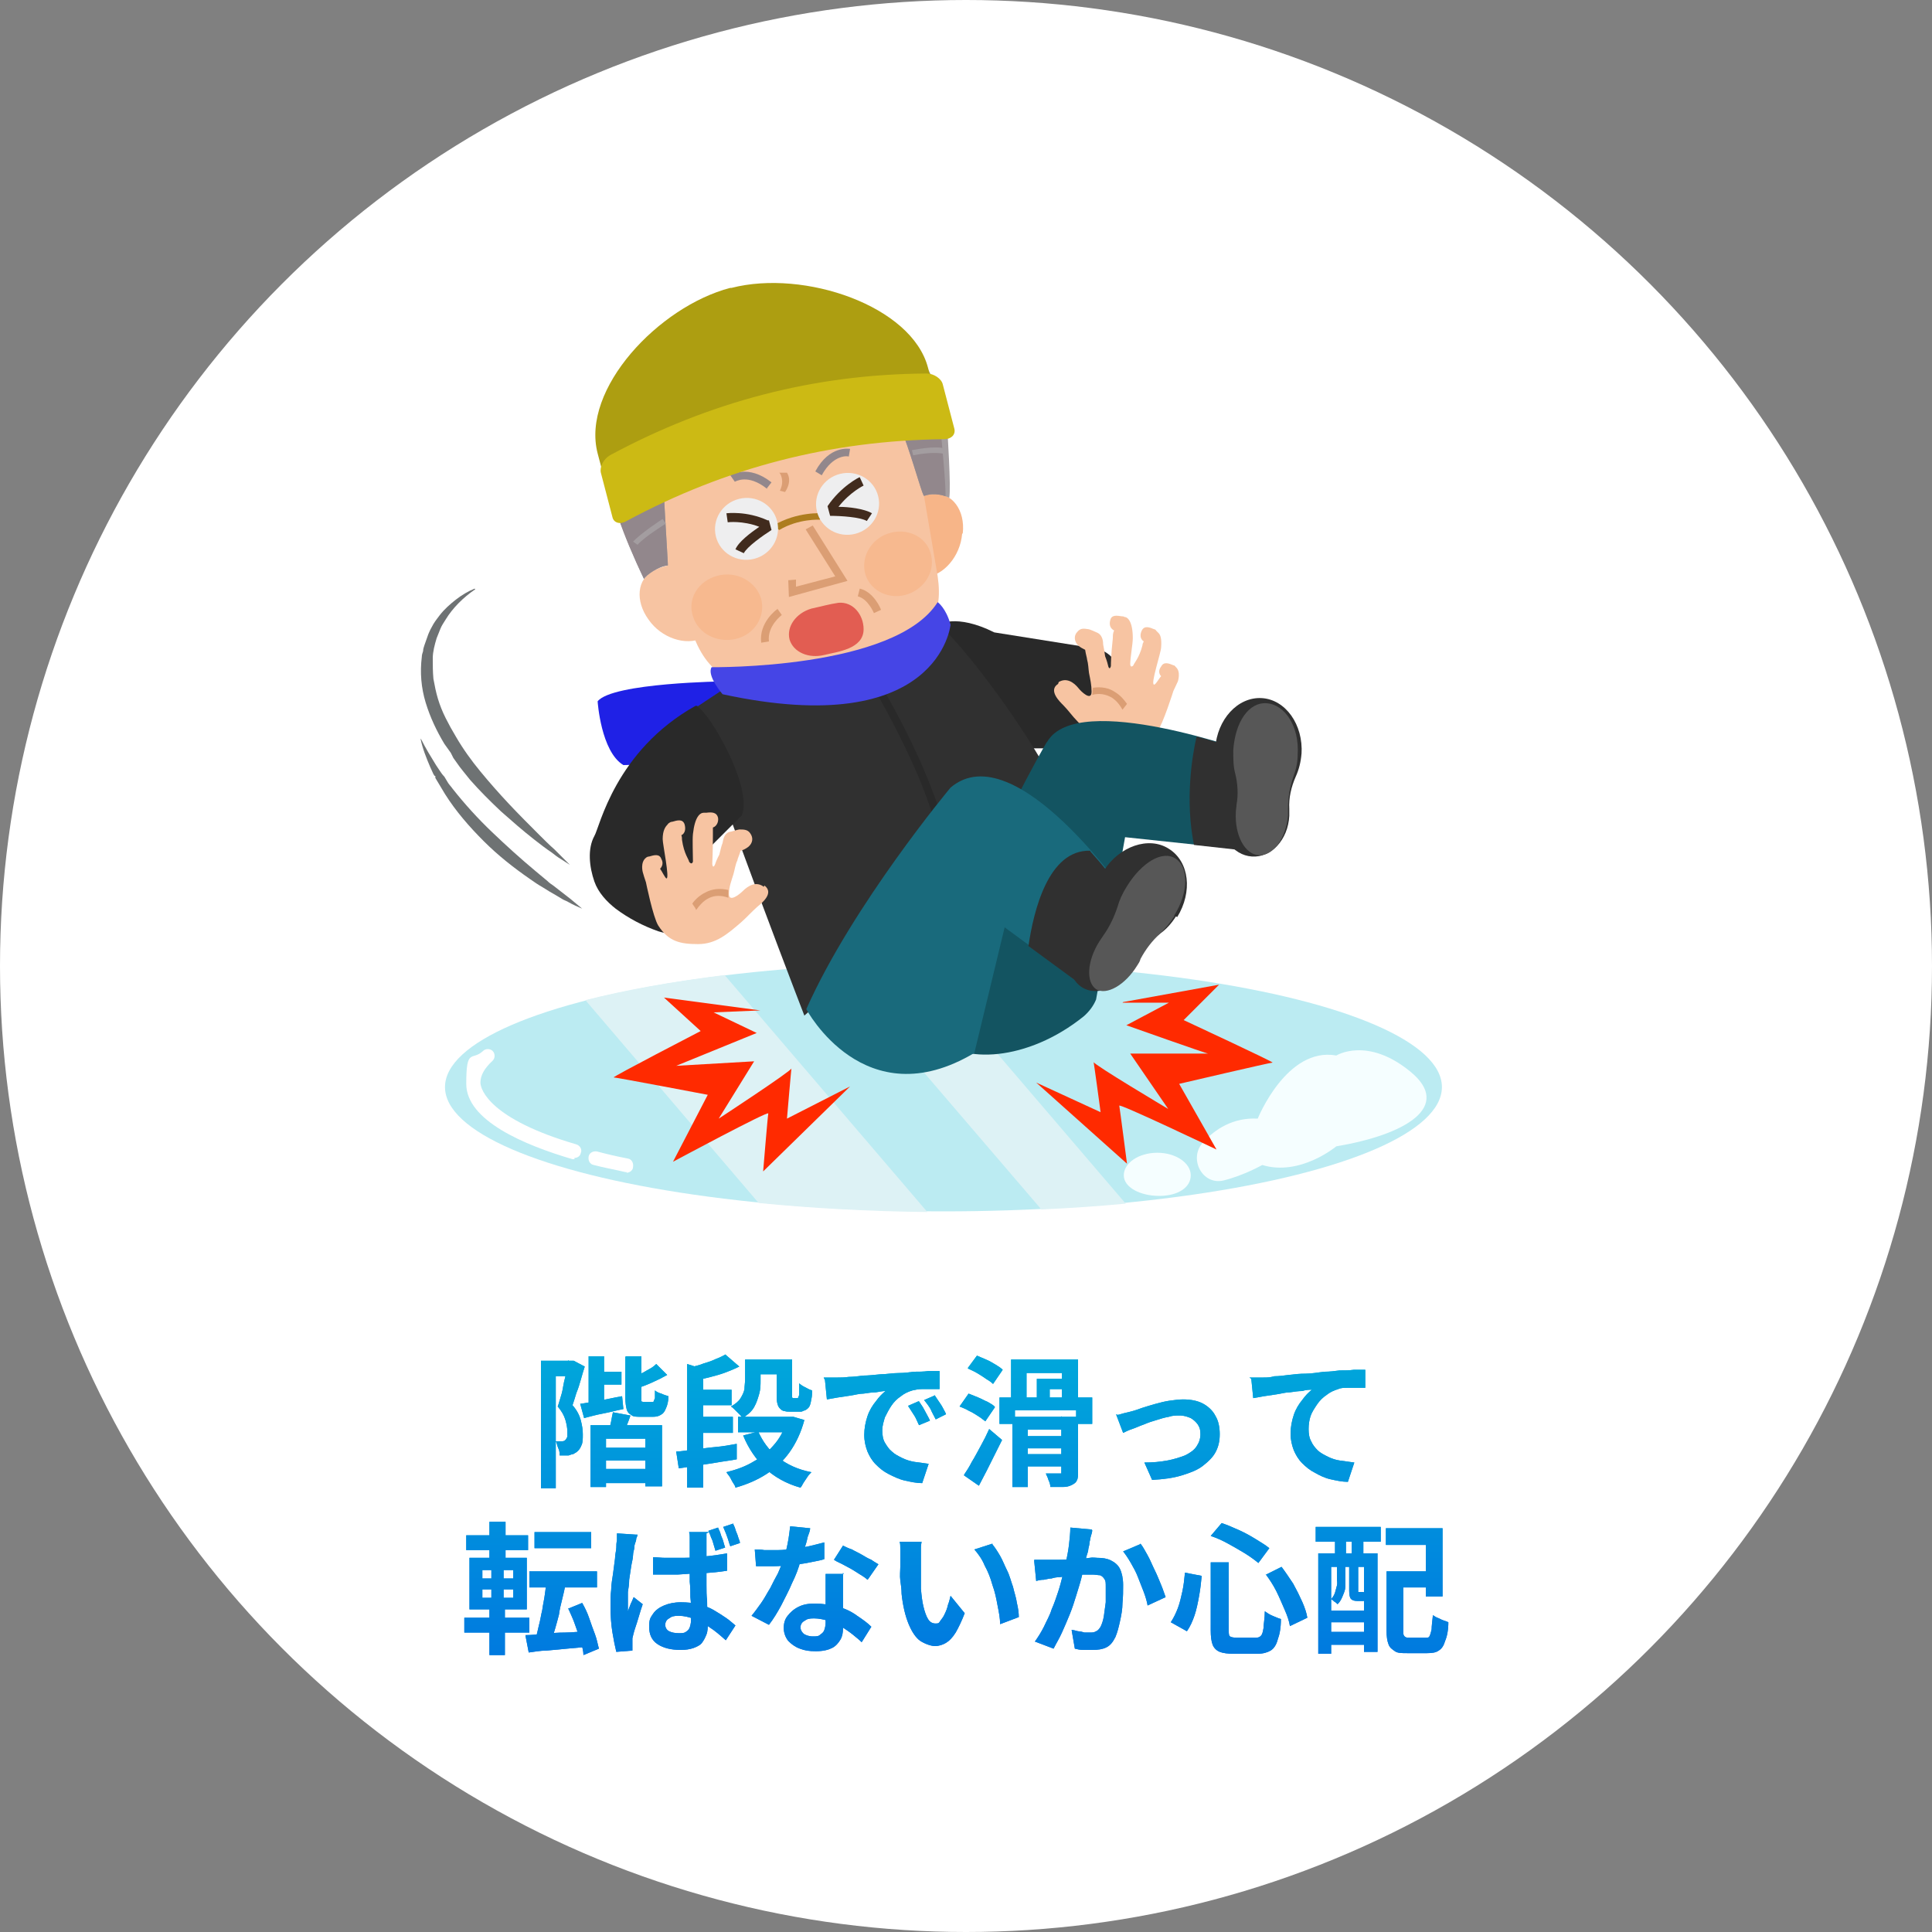<?xml version="1.0" encoding="UTF-8"?>
<svg id="_レイヤー_1" data-name=" レイヤー 1" xmlns="http://www.w3.org/2000/svg" version="1.1" xmlns:xlink="http://www.w3.org/1999/xlink" viewBox="0 0 300 300">
  <rect x="0" y="0" width="300" height="300" fill="#808080" stroke="none"/>
  <defs>
    <style>
      .cls-1 {
        fill: #292929;
      }

      .cls-1, .cls-2, .cls-3, .cls-4, .cls-5, .cls-6, .cls-7, .cls-8, .cls-9, .cls-10, .cls-11, .cls-12, .cls-13, .cls-14, .cls-15, .cls-16, .cls-17, .cls-18, .cls-19, .cls-20, .cls-21, .cls-22, .cls-23, .cls-24, .cls-25, .cls-26 {
        stroke-width: 0px;
      }

      .cls-2 {
        fill: url(#_名称未設定グラデーション_26);
      }

      .cls-3 {
        fill: #bbebf2;
      }

      .cls-4 {
        fill: #ad9e11;
      }

      .cls-5 {
        fill: #f7b98f;
      }

      .cls-6 {
        fill: #92878c;
      }

      .cls-7 {
        fill: #4545e6;
      }

      .cls-8 {
        fill: #ad7d1e;
      }

      .cls-9 {
        fill: #303030;
      }

      .cls-10 {
        fill: #f7b588;
      }

      .cls-11 {
        fill: #575757;
      }

      .cls-12 {
        fill: #196a7c;
      }

      .cls-13 {
        fill: #ddf2f5;
      }

      .cls-14 {
        fill: #eeeeef;
      }

      .cls-15 {
        fill: #f5feff;
      }

      .cls-16 {
        fill: #e25d52;
      }

      .cls-27 {
        clip-path: url(#clippath);
      }

      .cls-17 {
        fill: #135461;
      }

      .cls-28, .cls-24 {
        fill: #a39da0;
      }

      .cls-18 {
        fill: #db9e74;
      }

      .cls-19 {
        fill: #1f21e6;
      }

      .cls-20 {
        fill: #fff;
      }

      .cls-21 {
        fill: #f7c4a2;
      }

      .cls-22 {
        fill: #412b1d;
      }

      .cls-23 {
        fill: #6e7273;
      }

      .cls-25 {
        fill: #ff2a00;
      }

      .cls-26 {
        fill: #ccba14;
      }
    </style>
    <linearGradient id="_名称未設定グラデーション_26" data-name="名称未設定グラデーション 26" x1="148.5" y1="257" x2="148.5" y2="210.3" gradientUnits="userSpaceOnUse">
      <stop offset="0" stop-color="#007adf"/>
      <stop offset="1" stop-color="#00a7db"/>
    </linearGradient>
    <clipPath id="clippath">
      <path class="cls-24" d="M103.7,87.8c-1.4.1-3.4,1.5-3.7,2.1-13.7-28.6-.4-28.7-.4-28.7,0,0-5.2-7,5.9-11.8,7.3-3.1,13.8-4.1,23.7-3.4,2.5.2,10.4,1.5,9,8.3,0,0,6-3.3,8.9,12.2,0,.5.6,9.1.3,10.8-.6-.3-2.2-.9-3.9-.3-.4.2-4.2-15.6-7.3-16.5-1.6,1.2-7.5,4.8-14.5,6.9,0,0-8.8,2.5-18.7-1.6-.8,0,.8,22,.7,22Z"/>
    </clipPath>
  </defs>
  <circle class="cls-20" cx="150" cy="150" r="150"/>
  <g>
    <g>
      <path class="cls-20" d="M84,211.3h5.1v2.4h-2.8v17.4h-2.3v-19.7ZM88.3,211.3h.8c0,0,1.7.9,1.7.9-.2.6-.4,1.3-.6,2-.2.7-.4,1.4-.7,2.1-.2.7-.4,1.3-.6,1.9.7.8,1.1,1.6,1.3,2.4.2.8.3,1.4.3,2.1,0,.7,0,1.3-.2,1.7-.2.5-.4.8-.8,1.1-.2.1-.3.2-.5.3-.2,0-.4.1-.7.2-.2,0-.4,0-.6,0s-.5,0-.8,0c0-.3,0-.7-.2-1.1s-.2-.8-.4-1.1c.2,0,.3,0,.5,0h.4c.2,0,.4,0,.6-.2.1-.1.2-.3.3-.5,0-.2,0-.5,0-.8,0-.5-.1-1.1-.3-1.8-.2-.7-.6-1.4-1.2-2.1.2-.5.3-1,.5-1.6s.3-1.2.4-1.8.3-1.2.4-1.7c.1-.5.2-.9.3-1.3v-.8ZM90,218c.8-.1,1.8-.3,3-.5,1.2-.2,2.4-.5,3.6-.7l.2,2c-1.1.2-2.1.5-3.2.7-1.1.2-2.1.5-2.9.7l-.6-2.2ZM91.4,210.6h2.4v7.8h-2.4v-7.8ZM91.7,221.3h11.1v9.5h-2.6v-7.4h-6.1v7.5h-2.4v-9.6ZM92.5,213h4v2h-4v-2ZM92.9,228.1h8.6v2.2h-8.6v-2.2ZM93,224.8h7.9v2h-7.9v-2ZM95.2,219.3l2.7.5c-.2.6-.4,1.1-.6,1.6-.2.5-.4,1-.5,1.3l-2.3-.5c.1-.4.3-.9.4-1.5.1-.6.2-1.1.3-1.5ZM97.2,210.6h2.4v6.4c0,.3,0,.5,0,.6,0,0,.2.1.4.1h1.2c.1,0,.3,0,.3-.1,0,0,.1-.3.2-.5,0-.3,0-.7,0-1.2.2.2.6.4,1,.5.4.2.8.3,1.1.4,0,.8-.2,1.5-.4,1.9-.2.5-.4.8-.8,1-.3.2-.7.3-1.2.3h-1.9c-.7,0-1.2,0-1.5-.3-.4-.2-.6-.5-.7-.9s-.2-1-.2-1.7v-6.4ZM101.9,211.8l1.7,1.7c-.7.4-1.5.8-2.4,1.2s-1.7.7-2.4.9c0-.2-.1-.5-.3-.9-.1-.3-.3-.6-.4-.8.5-.2.9-.4,1.4-.6.5-.2.9-.5,1.3-.7s.8-.5,1.1-.8Z"/>
      <path class="cls-20" d="M104.9,225.4c.8,0,1.7-.2,2.8-.3,1-.1,2.1-.3,3.3-.4s2.3-.3,3.4-.5v2.4c-1,.2-2,.3-3.1.5-1.1.2-2.1.3-3.1.5-1,.1-1.9.3-2.8.4l-.4-2.6ZM106.7,211.8l2.5.8v18.4h-2.5v-19.1ZM112.6,210.3l2.2,1.9c-.6.3-1.3.6-2.1.9-.8.3-1.5.5-2.3.7-.8.2-1.5.4-2.3.5,0-.3-.2-.6-.3-1-.2-.4-.3-.7-.5-1,.7-.2,1.3-.3,2-.6.7-.2,1.3-.4,1.9-.7.6-.2,1.1-.5,1.5-.7ZM108,215.8h5.6v2.4h-5.6v-2.4ZM108,220h5.8v2.5h-5.8v-2.5ZM122.3,220h.9c0,0,1.7.5,1.7.5-.5,1.9-1.3,3.6-2.3,5-1,1.4-2.2,2.5-3.6,3.4-1.4.9-3,1.6-4.8,2.1,0-.2-.2-.5-.4-.8-.2-.3-.3-.6-.5-.9-.2-.3-.4-.5-.5-.7,1.6-.4,3-.9,4.3-1.7,1.3-.7,2.4-1.7,3.3-2.8.9-1.1,1.5-2.4,1.9-3.8v-.4ZM115.7,211.1h2.4v3.2c0,.7,0,1.4-.2,2.1-.2.7-.4,1.4-.8,2.1-.4.7-1,1.2-1.8,1.7-.1-.2-.3-.4-.5-.6-.2-.2-.5-.5-.7-.7-.2-.2-.4-.4-.6-.5.7-.4,1.2-.8,1.5-1.3.3-.5.5-.9.6-1.4,0-.5.1-1,.1-1.5v-3.1ZM114.6,220h8.1v2.4h-8.1v-2.4ZM117.7,222.2c.7,1.6,1.7,3,3.1,4.1,1.4,1.1,3.1,1.9,5.2,2.3-.2.2-.4.4-.6.7-.2.3-.4.6-.6.9-.2.3-.3.6-.5.8-2.2-.6-4.1-1.7-5.5-3-1.4-1.4-2.6-3.1-3.4-5.1l2.3-.6ZM116.9,211.1h5v2.3h-5v-2.3ZM120.5,211.1h2.5v5.7c0,.1,0,.2,0,.2,0,0,.1.1.2.1h.4c0,0,.1,0,.2,0,0,0,0,0,.1,0,0,0,.1-.2.2-.5,0-.2,0-.4,0-.7,0-.3,0-.7,0-1.1.2.2.5.4.9.6.4.2.7.4,1.1.5,0,.4,0,.9-.1,1.3s-.1.7-.2.9c-.1.4-.4.7-.8.9-.2,0-.4.2-.6.2-.2,0-.4,0-.6,0h-1.2c-.3,0-.5,0-.8-.1-.3,0-.5-.2-.7-.4-.2-.2-.3-.4-.4-.8s-.1-.8-.1-1.5v-5.3Z"/>
      <path class="cls-20" d="M127.9,213.9c.4,0,.9,0,1.3,0,.4,0,.7,0,.9,0,.5,0,1,0,1.7-.1.7,0,1.4-.1,2.2-.2.8,0,1.7-.1,2.7-.2.9,0,1.9-.2,2.9-.2.8,0,1.5-.1,2.3-.2.8,0,1.5,0,2.2-.1.7,0,1.3,0,1.8,0v2.8c-.4,0-.8,0-1.3,0-.5,0-1,0-1.5,0-.5,0-1,.1-1.4.2-.7.2-1.3.5-1.8.9-.6.4-1.1.9-1.5,1.5s-.7,1.2-1,1.8c-.2.7-.4,1.3-.4,2s.1,1.4.4,1.9c.3.5.6,1,1.1,1.4.4.4,1,.7,1.6,1s1.3.5,1.9.6c.7.1,1.4.2,2.2.3l-1,3c-.9,0-1.8-.2-2.7-.4-.9-.2-1.7-.6-2.5-1-.8-.4-1.4-.9-2-1.5-.6-.6-1-1.3-1.3-2-.3-.8-.5-1.6-.5-2.6s.2-2,.5-2.9c.3-.9.8-1.7,1.3-2.3.5-.7,1-1.2,1.5-1.6-.4,0-.9.1-1.5.2-.6,0-1.2.1-1.9.2-.7,0-1.3.2-2,.3s-1.4.2-2,.3c-.6.1-1.2.2-1.7.3l-.3-3ZM142.7,217.6c.2.3.4.6.6.9.2.4.4.7.6,1.1.2.4.4.7.5,1l-1.7.7c-.3-.6-.5-1.2-.8-1.6-.3-.5-.6-.9-.9-1.4l1.6-.7ZM145.1,216.6c.2.3.4.6.6.9.2.3.5.7.7,1.1.2.4.4.7.5,1l-1.6.8c-.3-.6-.6-1.1-.8-1.6-.3-.5-.6-.9-1-1.4l1.6-.7Z"/>
      <path class="cls-20" d="M149,218.4l1.4-2c.5.2,1,.4,1.5.6.5.2,1,.5,1.5.7.5.3.9.5,1.1.8l-1.5,2.2c-.3-.2-.6-.5-1.1-.8-.5-.3-.9-.6-1.4-.8-.5-.3-1-.5-1.5-.7ZM149.7,229c.4-.6.8-1.2,1.2-2,.5-.8.9-1.6,1.4-2.5.5-.9.9-1.7,1.3-2.6l2,1.7c-.4.8-.8,1.6-1.2,2.4-.4.8-.8,1.6-1.2,2.4s-.8,1.5-1.2,2.3l-2.3-1.6ZM150.3,212.4l1.4-1.9c.5.2.9.4,1.4.6.5.2,1,.5,1.5.8.5.3.8.5,1.1.8l-1.5,2.2c-.3-.3-.6-.5-1.1-.8-.4-.3-.9-.6-1.4-.9s-1-.5-1.4-.7ZM155.1,217h14.5v4.1h-2.5v-2.1h-9.5v2.1h-2.4v-4.1ZM157.1,211.1h10.3v6.9h-2.5v-4.8h-5.5v4.8h-2.4v-6.9ZM157.1,220h8.7v2h-6.2v8.9h-2.4v-11ZM158.3,223h7.5v1.9h-7.5v-1.9ZM158.3,225.8h7.5v1.9h-7.5v-1.9ZM161,214.1h4.9v1.6h-2.9v2.2h-2v-3.8ZM164.9,220h2.5v8.6c0,.5,0,1-.2,1.3-.1.3-.4.5-.8.7-.4.2-.8.3-1.4.3-.5,0-1.2,0-1.9,0,0-.3-.1-.7-.3-1.1-.1-.4-.3-.7-.4-1,.4,0,.9,0,1.3,0,.4,0,.7,0,.8,0s.2,0,.3,0c0,0,0-.2,0-.3v-8.6Z"/>
      <path class="cls-20" d="M173.5,219.7c.3,0,.7-.2,1.2-.3s.8-.2,1.2-.3c.4-.1.9-.3,1.5-.5.6-.2,1.3-.4,2-.6s1.5-.4,2.2-.5,1.5-.2,2.1-.2c1.2,0,2.2.2,3,.6s1.6,1.1,2,1.9c.5.8.7,1.8.7,2.9s-.2,1.9-.6,2.7c-.4.8-1.1,1.5-2,2.2s-2,1.1-3.3,1.5-2.8.6-4.6.7l-1.2-2.7c1.3,0,2.4-.1,3.5-.3,1.1-.2,2-.5,2.8-.8.8-.4,1.4-.8,1.8-1.4s.6-1.2.6-1.9-.1-1-.4-1.5c-.3-.4-.6-.7-1.1-1-.5-.2-1-.4-1.7-.4s-1.1,0-1.7.2c-.6.1-1.3.3-1.9.5-.7.2-1.3.4-2,.7-.6.2-1.2.5-1.8.7-.6.2-1,.4-1.4.6l-1.1-2.9Z"/>
      <path class="cls-20" d="M194,213.9c.4,0,.9,0,1.3,0,.4,0,.7,0,.9,0,.5,0,1,0,1.7-.2.7,0,1.4-.1,2.2-.2s1.7-.2,2.7-.2c.9,0,1.9-.2,2.9-.3.8,0,1.5-.1,2.3-.2.8,0,1.5,0,2.2-.1.7,0,1.3,0,1.8,0v2.8c-.4,0-.8,0-1.3,0-.5,0-1,0-1.5,0-.5,0-1,0-1.4.2-.7.2-1.3.5-1.8.9-.6.4-1.1.9-1.5,1.5-.4.6-.8,1.2-1,1.8s-.3,1.3-.3,2,.1,1.4.4,1.9c.2.5.6,1,1,1.4.4.4,1,.7,1.6,1,.6.3,1.2.5,1.9.6.7.1,1.4.2,2.2.3l-1,3c-.9,0-1.8-.2-2.7-.4-.9-.2-1.7-.6-2.4-1-.8-.4-1.4-.9-2-1.5-.6-.6-1-1.3-1.3-2-.3-.8-.5-1.6-.5-2.6s.2-2,.5-2.9.8-1.7,1.3-2.3c.5-.7,1-1.2,1.5-1.6-.4,0-.9,0-1.5.2-.6,0-1.2.1-1.9.2-.7,0-1.3.2-2,.3s-1.4.2-2,.3c-.6.1-1.2.2-1.7.3l-.3-3Z"/>
      <path class="cls-20" d="M72.1,251.2h10.1v2.3h-10.1v-2.3ZM72.4,238.4h9.6v2.3h-9.6v-2.3ZM72.9,241.9h8.9v8h-8.9v-8ZM74.9,243.8v1.3h4.8v-1.3h-4.8ZM74.9,246.8v1.3h4.8v-1.3h-4.8ZM76,236.3h2.5v6.4h-2.5v-6.4ZM76.3,242.8h1.9v6.1h.2v8.1h-2.4v-8.1h.3v-6.1ZM81.6,253.9c.8,0,1.8-.1,2.8-.2s2.2-.2,3.4-.2c1.2,0,2.4-.2,3.6-.2v2.4c-1.1.1-2.2.2-3.3.3-1.1.1-2.2.2-3.2.3-1,0-2,.2-2.8.3l-.5-2.6ZM82.2,244h10.5v2.5h-10.5v-2.5ZM83,237.9h8.8v2.5h-8.8v-2.5ZM84.9,245.4l2.9.5c-.1.8-.3,1.6-.5,2.4-.2.8-.4,1.6-.5,2.4-.2.8-.4,1.5-.6,2.2-.2.7-.4,1.3-.6,1.9l-2.4-.5c.2-.6.3-1.2.5-2,.2-.7.3-1.5.5-2.3.1-.8.3-1.6.4-2.4.1-.8.2-1.5.3-2.2ZM88.2,249.8l2.2-.9c.4.7.8,1.5,1.1,2.4s.6,1.7.9,2.5c.3.8.4,1.5.6,2.2l-2.4,1c0-.6-.2-1.4-.5-2.2-.2-.8-.5-1.7-.8-2.5-.3-.9-.7-1.7-1-2.4Z"/>
      <path class="cls-20" d="M99,238.3c0,.1-.1.4-.2.6,0,.3-.1.5-.2.8s-.1.5-.1.6c0,.3-.2.7-.2,1.2,0,.5-.2,1.1-.3,1.8-.1.7-.2,1.3-.3,2,0,.7-.1,1.3-.2,1.9,0,.6,0,1.1,0,1.6s0,.4,0,.7,0,.5,0,.7c.1-.3.2-.5.3-.8s.2-.5.3-.7c.1-.2.2-.5.3-.7l1.4,1.1c-.2.6-.4,1.2-.6,1.9-.2.7-.4,1.3-.6,1.9-.2.6-.3,1.1-.4,1.5,0,.1,0,.3,0,.5s0,.4,0,.5v.4c0,.2,0,.3,0,.5l-2.5.2c-.2-.8-.4-1.8-.6-3-.2-1.2-.3-2.6-.3-4s0-1.7.1-2.6c0-.9.2-1.8.3-2.6.1-.8.2-1.6.3-2.3,0-.7.2-1.2.2-1.7,0-.3,0-.7.1-1.1,0-.4,0-.8,0-1.1l3,.2ZM109.7,238.1c0,.2,0,.4,0,.7,0,.2,0,.5,0,.7s0,.6,0,1,0,.9,0,1.3c0,.5,0,1,0,1.5,0,1,0,2,0,2.8,0,.9,0,1.7.1,2.4,0,.7,0,1.4.1,2,0,.6,0,1.2,0,1.7s0,1.1-.2,1.6c-.2.5-.4.9-.7,1.3-.3.4-.8.6-1.3.8-.6.2-1.2.3-2,.3-1.5,0-2.7-.3-3.6-.9-.9-.6-1.3-1.5-1.3-2.7s.2-1.4.6-2,1-1,1.7-1.3,1.6-.5,2.6-.5,2,.1,2.8.3,1.6.5,2.3.9c.7.4,1.3.8,1.9,1.2.6.4,1,.8,1.5,1.2l-1.5,2.3c-.9-.8-1.7-1.5-2.5-2-.8-.6-1.6-1-2.4-1.3s-1.6-.5-2.4-.5-1.1.1-1.5.4c-.4.2-.6.6-.6,1s.2.8.6,1,.9.3,1.5.3.8,0,1.1-.2c.3-.2.5-.4.6-.7.1-.3.2-.7.2-1.1s0-.9,0-1.5c0-.6,0-1.3-.1-2.1,0-.8,0-1.5-.1-2.4,0-.8,0-1.6,0-2.4v-2.3c0-.7,0-1.2,0-1.5,0-.2,0-.4,0-.7,0-.3,0-.5-.1-.8h3.1ZM101.4,241.8c.6,0,1.3.1,1.9.1.6,0,1.3,0,1.9,0,1.3,0,2.7,0,4-.2,1.3-.1,2.6-.3,3.7-.5v2.7c-1.2.2-2.4.3-3.7.4-1.3,0-2.7.1-4,.2-.6,0-1.3,0-1.9,0-.6,0-1.3,0-1.9,0v-2.6ZM111.5,237.2c.1.3.3.6.4,1,.1.4.3.7.4,1.1.1.4.2.7.3,1l-1.5.5c-.1-.3-.2-.7-.3-1-.1-.4-.2-.7-.4-1.1-.1-.4-.3-.7-.4-1l1.5-.5ZM113.8,236.5c.1.3.3.6.4,1,.1.4.3.7.4,1.1.1.4.3.7.3,1l-1.5.5c-.2-.5-.3-1-.5-1.5-.2-.6-.4-1-.6-1.5l1.5-.5Z"/>
      <path class="cls-20" d="M125.8,237.3c0,.4-.2.8-.4,1.4-.1.6-.3,1.2-.5,1.8-.2.6-.4,1.3-.6,1.9-.3,1.1-.7,2.2-1.3,3.4-.5,1.2-1.1,2.3-1.7,3.5-.6,1.1-1.2,2.1-1.9,3l-2.7-1.4c.5-.6,1-1.3,1.5-2,.5-.7.9-1.5,1.4-2.3.4-.8.8-1.6,1.2-2.3.3-.7.6-1.4.8-2,.3-.8.5-1.6.7-2.6s.3-1.9.4-2.7l3,.3ZM117.2,240.6c.5,0,1,0,1.5.1.5,0,1,0,1.4,0,.9,0,1.8,0,2.8-.2.9-.1,1.8-.2,2.7-.4.9-.2,1.6-.4,2.4-.6v2.6c-.5.2-1.3.3-2.2.5-.9.2-1.8.3-2.8.4-1,.1-1.9.2-2.9.2s-.9,0-1.3,0c-.5,0-.9,0-1.4,0l-.2-2.6ZM130.9,244.2c0,.5,0,.9,0,1.4,0,.5,0,.9,0,1.4,0,.3,0,.8,0,1.3s0,1.1,0,1.6c0,.6,0,1.1,0,1.7s0,.9,0,1.2c0,.7-.1,1.3-.4,1.8-.3.5-.7,1-1.3,1.3-.6.3-1.4.5-2.5.5s-1.7-.1-2.5-.4-1.3-.7-1.8-1.2c-.4-.5-.7-1.2-.7-2s.2-1.4.6-1.9.9-1,1.7-1.4,1.6-.5,2.6-.5,2.5.2,3.6.5,2.1.8,2.9,1.4c.9.6,1.6,1.1,2.2,1.7l-1.5,2.4c-.4-.4-.8-.7-1.4-1.2-.5-.4-1.1-.8-1.7-1.2s-1.3-.7-2-.9c-.7-.2-1.5-.4-2.3-.4s-1.1.1-1.5.4c-.4.2-.6.6-.6,1s.2.7.5,1c.3.2.8.4,1.4.4s.9,0,1.2-.3c.3-.2.5-.4.6-.7.1-.3.2-.7.2-1.1s0-.8,0-1.4c0-.6,0-1.3,0-2,0-.7,0-1.5,0-2.2,0-.7,0-1.4,0-2h2.8ZM134.7,245.3c-.4-.4-1-.7-1.6-1.1-.6-.4-1.3-.8-1.9-1.1-.7-.4-1.3-.6-1.7-.9l1.4-2.2c.4.2.8.4,1.4.6.5.3,1,.5,1.5.8s1,.6,1.5.8c.4.3.8.5,1.1.7l-1.6,2.3Z"/>
      <path class="cls-20" d="M143.1,239.3c0,.3-.1.6-.1.9,0,.3,0,.7,0,1,0,.3,0,.6,0,.8,0,.5,0,1,0,1.5s0,1,0,1.6c0,.5,0,1.1,0,1.6.1,1.1.2,2,.4,2.8s.4,1.4.7,1.9.7.7,1.2.7.5-.1.7-.4c.2-.3.5-.6.7-1.1.2-.4.4-.9.5-1.4.2-.5.3-1,.4-1.4l2.2,2.7c-.5,1.3-1,2.3-1.4,3-.5.8-1,1.3-1.5,1.6s-1.1.5-1.7.5-1.5-.3-2.3-.8c-.7-.5-1.3-1.4-1.8-2.6-.5-1.2-.9-2.8-1.1-4.7,0-.7-.1-1.4-.2-2.1s0-1.5,0-2.1c0-.7,0-1.2,0-1.7s0-.7,0-1.1,0-.8-.1-1.1h3.4ZM154.1,239.8c.4.5.8,1.1,1.2,1.8.4.7.7,1.5,1.1,2.3s.6,1.7.9,2.5c.2.9.5,1.7.6,2.5.2.8.3,1.6.3,2.2l-2.9,1.1c0-.9-.2-1.9-.4-2.9-.2-1.1-.4-2.1-.8-3.2-.3-1.1-.7-2.1-1.2-3-.4-1-1-1.8-1.6-2.5l2.8-.9Z"/>
      <path class="cls-20" d="M160.6,242.2c.4,0,.8,0,1.2,0,.4,0,.8,0,1.2,0,.4,0,.8,0,1.3,0,.5,0,1.1,0,1.6-.1.6,0,1.2,0,1.7-.1.6,0,1.1,0,1.6-.1s.9,0,1.2,0c.8,0,1.5.1,2.1.4.6.3,1.1.7,1.4,1.3.3.6.5,1.5.5,2.5s0,1.8-.1,2.8c0,1-.2,2-.4,2.9-.2.9-.4,1.7-.7,2.4-.4.8-.8,1.3-1.4,1.6-.6.3-1.3.4-2.2.4s-.9,0-1.4,0c-.5,0-.9-.1-1.3-.2l-.5-2.9c.3,0,.6.1,1,.2.3,0,.7.1,1,.2.3,0,.6,0,.8,0,.4,0,.7,0,1-.2.3-.1.5-.4.7-.7.2-.4.4-1,.5-1.6.1-.7.2-1.4.3-2.2,0-.8,0-1.5,0-2.3s0-1-.2-1.3c-.2-.3-.4-.5-.7-.6-.3,0-.7-.1-1.2-.1s-.8,0-1.4,0c-.6,0-1.2.1-1.8.2-.6,0-1.3.1-1.8.2-.6,0-1,.1-1.3.2-.3,0-.7.1-1.2.2-.5,0-.9.1-1.2.2l-.3-3ZM169.6,237.6c0,.3-.1.6-.2.9s-.1.6-.2.9c0,.3-.1.7-.2,1.1,0,.4-.2.8-.3,1.2s-.2.8-.3,1.2c-.1.6-.3,1.4-.5,2.2-.2.8-.5,1.7-.8,2.7-.3,1-.6,1.9-1,2.9s-.8,1.9-1.2,2.8-.9,1.7-1.3,2.5l-2.9-1.1c.5-.7,1-1.5,1.4-2.3.4-.9.9-1.7,1.2-2.7.4-.9.7-1.8,1-2.7.3-.9.5-1.7.7-2.5.2-.8.4-1.4.5-2,.2-1,.4-2,.5-2.9.1-.9.2-1.8.2-2.6l3.3.3ZM177.1,239.7c.4.5.7,1.1,1.1,1.8.4.7.7,1.5,1.1,2.3s.7,1.6,1,2.3c.3.7.5,1.4.7,1.9l-2.8,1.3c-.1-.6-.3-1.3-.6-2.1-.3-.8-.6-1.5-.9-2.3-.3-.8-.7-1.5-1.1-2.2s-.8-1.3-1.2-1.8l2.6-1.1Z"/>
      <path class="cls-20" d="M184,244.2l2.6.5c-.1,1-.2,2-.4,3.1-.2,1.1-.4,2.1-.7,3-.3.9-.7,1.8-1.2,2.5l-2.5-1.4c.4-.6.8-1.4,1.1-2.2.3-.8.5-1.7.7-2.6.2-.9.3-1.9.4-2.9ZM188,242.6h2.8v10.5c0,.5,0,.9.2,1,.1.1.5.2,1,.2h3c.4,0,.6-.1.8-.3.2-.2.3-.6.4-1.2,0-.6.2-1.5.2-2.6.3.2.7.5,1.2.7.5.2.9.4,1.3.5,0,1.4-.2,2.4-.5,3.2-.2.8-.6,1.4-1.1,1.7s-1.2.5-2.1.5h-3.6c-.9,0-1.7-.1-2.2-.3-.5-.2-.9-.6-1.1-1.1-.2-.5-.3-1.3-.3-2.2v-10.5ZM188,238.5l1.7-2c.9.3,1.8.7,2.7,1.1.9.4,1.8.9,2.6,1.4.8.5,1.5.9,2.1,1.4l-1.7,2.3c-.6-.5-1.3-1-2.1-1.5s-1.7-1-2.6-1.5-1.8-.9-2.7-1.2ZM196.6,244.5l2.4-1.2c.6.8,1.2,1.7,1.8,2.6.5.9,1,1.9,1.4,2.8.4.9.7,1.8.8,2.5l-2.7,1.3c-.1-.7-.4-1.6-.8-2.5s-.8-1.9-1.3-2.9c-.5-1-1.1-1.9-1.7-2.7Z"/>
      <path class="cls-20" d="M204.3,237.1h10.1v2.3h-10.1v-2.3ZM204.7,241.2h9.2v15.3h-2.1v-13.2h-5.1v13.5h-2v-15.6ZM205.8,250.1h7.1v1.8h-7.1v-1.8ZM205.8,253.4h7.1v2h-7.1v-2ZM207.7,242.9h1.2v2.2c0,.4,0,.9,0,1.3,0,.5-.2.9-.4,1.4s-.4.9-.8,1.3c-.1-.1-.3-.3-.5-.4-.2-.2-.4-.3-.5-.4.3-.3.5-.7.6-1,.1-.4.2-.7.3-1.1s0-.7,0-1.1v-2.2ZM207.3,237.7h1.7v5.3h-1.7v-5.3ZM209.7,242.9h1.2v4c0,.1,0,.2,0,.3,0,0,0,0,.1,0h.4c.2,0,.3,0,.3,0,.1.1.3.2.5.3.2,0,.4.2.6.2,0,.3-.2.5-.4.7-.2.1-.5.2-.8.2h-.8c-.5,0-.8-.1-1-.3-.2-.2-.3-.6-.3-1.3v-4.1ZM209.9,237.7h1.8v5.3h-1.8v-5.3ZM215.2,237.3h8.8v10.6h-2.6v-8h-6.2v-2.6ZM215.3,244h2.6v9.2c0,.5,0,.7.2.9s.4.2.8.2h2.5c.3,0,.5,0,.6-.3.1-.2.2-.5.3-1,0-.5.1-1.2.2-2.2.2.1.4.3.7.4.3.1.6.3.9.4.3.1.6.2.8.3,0,1.2-.2,2.2-.5,2.9-.2.7-.5,1.2-1,1.5-.4.3-1,.4-1.8.4h-3.1c-.8,0-1.5,0-1.9-.3s-.8-.5-1-1.1c-.2-.5-.3-1.2-.3-2.1v-9.2ZM216.6,244h6.1v2.5h-6.1v-2.5Z"/>
    </g>
    <g>
      <g>
        <path class="cls-2" d="M84,211.3h5.1v2.4h-2.8v17.4h-2.3v-19.7ZM88.3,211.3h.8c0,0,1.7.9,1.7.9-.2.6-.4,1.3-.6,2-.2.7-.4,1.4-.7,2.1-.2.7-.4,1.3-.6,1.9.7.8,1.1,1.6,1.3,2.4.2.8.3,1.4.3,2.1,0,.7,0,1.3-.2,1.7-.2.5-.4.8-.8,1.1-.2.1-.3.2-.5.3-.2,0-.4.1-.7.2-.2,0-.4,0-.6,0s-.5,0-.8,0c0-.3,0-.7-.2-1.1s-.2-.8-.4-1.1c.2,0,.3,0,.5,0h.4c.2,0,.4,0,.6-.2.1-.1.2-.3.3-.5,0-.2,0-.5,0-.8,0-.5-.1-1.1-.3-1.8-.2-.7-.6-1.4-1.2-2.1.2-.5.3-1,.5-1.6s.3-1.2.4-1.8.3-1.2.4-1.7c.1-.5.2-.9.3-1.3v-.8ZM90,218c.8-.1,1.8-.3,3-.5,1.2-.2,2.4-.5,3.6-.7l.2,2c-1.1.2-2.1.5-3.2.7-1.1.2-2.1.5-2.9.7l-.6-2.2ZM91.4,210.6h2.4v7.8h-2.4v-7.8ZM91.7,221.3h11.1v9.5h-2.6v-7.4h-6.1v7.5h-2.4v-9.6ZM92.5,213h4v2h-4v-2ZM92.9,228.1h8.6v2.2h-8.6v-2.2ZM93,224.8h7.9v2h-7.9v-2ZM95.2,219.3l2.7.5c-.2.6-.4,1.1-.6,1.6-.2.5-.4,1-.5,1.3l-2.3-.5c.1-.4.3-.9.4-1.5.1-.6.2-1.1.3-1.5ZM97.2,210.6h2.4v6.4c0,.3,0,.5,0,.6,0,0,.2.1.4.1h1.2c.1,0,.3,0,.3-.1,0,0,.1-.3.2-.5,0-.3,0-.7,0-1.2.2.2.6.4,1,.5.4.2.8.3,1.1.4,0,.8-.2,1.5-.4,1.9-.2.5-.4.8-.8,1-.3.2-.7.3-1.2.3h-1.9c-.7,0-1.2,0-1.5-.3-.4-.2-.6-.5-.7-.9s-.2-1-.2-1.7v-6.4ZM101.9,211.8l1.7,1.7c-.7.4-1.5.8-2.4,1.2s-1.7.7-2.4.9c0-.2-.1-.5-.3-.9-.1-.3-.3-.6-.4-.8.5-.2.9-.4,1.4-.6.5-.2.9-.5,1.3-.7s.8-.5,1.1-.8Z"/>
        <path class="cls-2" d="M84,211.3h5.1v2.4h-2.8v17.4h-2.3v-19.7ZM88.3,211.3h.8c0,0,1.7.9,1.7.9-.2.6-.4,1.3-.6,2-.2.7-.4,1.4-.7,2.1-.2.7-.4,1.3-.6,1.9.7.8,1.1,1.6,1.3,2.4.2.8.3,1.4.3,2.1,0,.7,0,1.3-.2,1.7-.2.5-.4.8-.8,1.1-.2.1-.3.2-.5.3-.2,0-.4.1-.7.2-.2,0-.4,0-.6,0s-.5,0-.8,0c0-.3,0-.7-.2-1.1s-.2-.8-.4-1.1c.2,0,.3,0,.5,0h.4c.2,0,.4,0,.6-.2.1-.1.2-.3.3-.5,0-.2,0-.5,0-.8,0-.5-.1-1.1-.3-1.8-.2-.7-.6-1.4-1.2-2.1.2-.5.3-1,.5-1.6s.3-1.2.4-1.8.3-1.2.4-1.7c.1-.5.2-.9.3-1.3v-.8ZM90,218c.8-.1,1.8-.3,3-.5,1.2-.2,2.4-.5,3.6-.7l.2,2c-1.1.2-2.1.5-3.2.7-1.1.2-2.1.5-2.9.7l-.6-2.2ZM91.4,210.6h2.4v7.8h-2.4v-7.8ZM91.7,221.3h11.1v9.5h-2.6v-7.4h-6.1v7.5h-2.4v-9.6ZM92.5,213h4v2h-4v-2ZM92.9,228.1h8.6v2.2h-8.6v-2.2ZM93,224.8h7.9v2h-7.9v-2ZM95.2,219.3l2.7.5c-.2.6-.4,1.1-.6,1.6-.2.5-.4,1-.5,1.3l-2.3-.5c.1-.4.3-.9.4-1.5.1-.6.2-1.1.3-1.5ZM97.2,210.6h2.4v6.4c0,.3,0,.5,0,.6,0,0,.2.1.4.1h1.2c.1,0,.3,0,.3-.1,0,0,.1-.3.2-.5,0-.3,0-.7,0-1.2.2.2.6.4,1,.5.4.2.8.3,1.1.4,0,.8-.2,1.5-.4,1.9-.2.5-.4.8-.8,1-.3.2-.7.3-1.2.3h-1.9c-.7,0-1.2,0-1.5-.3-.4-.2-.6-.5-.7-.9s-.2-1-.2-1.7v-6.4ZM101.9,211.8l1.7,1.7c-.7.4-1.5.8-2.4,1.2s-1.7.7-2.4.9c0-.2-.1-.5-.3-.9-.1-.3-.3-.6-.4-.8.5-.2.9-.4,1.4-.6.5-.2.9-.5,1.3-.7s.8-.5,1.1-.8Z"/>
      </g>
      <g>
        <path class="cls-2" d="M104.9,225.4c.8,0,1.7-.2,2.8-.3,1-.1,2.1-.3,3.3-.4s2.3-.3,3.4-.5v2.4c-1,.2-2,.3-3.1.5-1.1.2-2.1.3-3.1.5-1,.1-1.9.3-2.8.4l-.4-2.6ZM106.7,211.8l2.5.8v18.4h-2.5v-19.1ZM112.6,210.3l2.2,1.9c-.6.3-1.3.6-2.1.9-.8.3-1.5.5-2.3.7-.8.2-1.5.4-2.3.5,0-.3-.2-.6-.3-1-.2-.4-.3-.7-.5-1,.7-.2,1.3-.3,2-.6.7-.2,1.3-.4,1.9-.7.6-.2,1.1-.5,1.5-.7ZM108,215.8h5.6v2.4h-5.6v-2.4ZM108,220h5.8v2.5h-5.8v-2.5ZM122.3,220h.9c0,0,1.7.5,1.7.5-.5,1.9-1.3,3.6-2.3,5-1,1.4-2.2,2.5-3.6,3.4-1.4.9-3,1.6-4.8,2.1,0-.2-.2-.5-.4-.8-.2-.3-.3-.6-.5-.9-.2-.3-.4-.5-.5-.7,1.6-.4,3-.9,4.3-1.7,1.3-.7,2.4-1.7,3.3-2.8.9-1.1,1.5-2.4,1.9-3.8v-.4ZM115.7,211.1h2.4v3.2c0,.7,0,1.4-.2,2.1-.2.7-.4,1.4-.8,2.1-.4.7-1,1.2-1.8,1.7-.1-.2-.3-.4-.5-.6-.2-.2-.5-.5-.7-.7-.2-.2-.4-.4-.6-.5.7-.4,1.2-.8,1.5-1.3.3-.5.5-.9.6-1.4,0-.5.1-1,.1-1.5v-3.1ZM114.6,220h8.1v2.4h-8.1v-2.4ZM117.7,222.2c.7,1.6,1.7,3,3.1,4.1,1.4,1.1,3.1,1.9,5.2,2.3-.2.2-.4.4-.6.7-.2.3-.4.6-.6.9-.2.3-.3.6-.5.8-2.2-.6-4.1-1.7-5.5-3-1.4-1.4-2.6-3.1-3.4-5.1l2.3-.6ZM116.9,211.1h5v2.3h-5v-2.3ZM120.5,211.1h2.5v5.7c0,.1,0,.2,0,.2,0,0,.1.1.2.1h.4c0,0,.1,0,.2,0,0,0,0,0,.1,0,0,0,.1-.2.2-.5,0-.2,0-.4,0-.7,0-.3,0-.7,0-1.1.2.2.5.4.9.6.4.2.7.4,1.1.5,0,.4,0,.9-.1,1.3s-.1.7-.2.9c-.1.4-.4.7-.8.9-.2,0-.4.2-.6.2-.2,0-.4,0-.6,0h-1.2c-.3,0-.5,0-.8-.1-.3,0-.5-.2-.7-.4-.2-.2-.3-.4-.4-.8s-.1-.8-.1-1.5v-5.3Z"/>
        <path class="cls-2" d="M104.9,225.4c.8,0,1.7-.2,2.8-.3,1-.1,2.1-.3,3.3-.4s2.3-.3,3.4-.5v2.4c-1,.2-2,.3-3.1.5-1.1.2-2.1.3-3.1.5-1,.1-1.9.3-2.8.4l-.4-2.6ZM106.7,211.8l2.5.8v18.4h-2.5v-19.1ZM112.6,210.3l2.2,1.9c-.6.3-1.3.6-2.1.9-.8.3-1.5.5-2.3.7-.8.2-1.5.4-2.3.5,0-.3-.2-.6-.3-1-.2-.4-.3-.7-.5-1,.7-.2,1.3-.3,2-.6.7-.2,1.3-.4,1.9-.7.6-.2,1.1-.5,1.5-.7ZM108,215.8h5.6v2.4h-5.6v-2.4ZM108,220h5.8v2.5h-5.8v-2.5ZM122.3,220h.9c0,0,1.7.5,1.7.5-.5,1.9-1.3,3.6-2.3,5-1,1.4-2.2,2.5-3.6,3.4-1.4.9-3,1.6-4.8,2.1,0-.2-.2-.5-.4-.8-.2-.3-.3-.6-.5-.9-.2-.3-.4-.5-.5-.7,1.6-.4,3-.9,4.3-1.7,1.3-.7,2.4-1.7,3.3-2.8.9-1.1,1.5-2.4,1.9-3.8v-.4ZM115.7,211.1h2.4v3.2c0,.7,0,1.4-.2,2.1-.2.7-.4,1.4-.8,2.1-.4.7-1,1.2-1.8,1.7-.1-.2-.3-.4-.5-.6-.2-.2-.5-.5-.7-.7-.2-.2-.4-.4-.6-.5.7-.4,1.2-.8,1.5-1.3.3-.5.5-.9.6-1.4,0-.5.1-1,.1-1.5v-3.1ZM114.6,220h8.1v2.4h-8.1v-2.4ZM117.7,222.2c.7,1.6,1.7,3,3.1,4.1,1.4,1.1,3.1,1.9,5.2,2.3-.2.2-.4.4-.6.7-.2.3-.4.6-.6.9-.2.3-.3.6-.5.8-2.2-.6-4.1-1.7-5.5-3-1.4-1.4-2.6-3.1-3.4-5.1l2.3-.6ZM116.9,211.1h5v2.3h-5v-2.3ZM120.5,211.1h2.5v5.7c0,.1,0,.2,0,.2,0,0,.1.1.2.1h.4c0,0,.1,0,.2,0,0,0,0,0,.1,0,0,0,.1-.2.2-.5,0-.2,0-.4,0-.7,0-.3,0-.7,0-1.1.2.2.5.4.9.6.4.2.7.4,1.1.5,0,.4,0,.9-.1,1.3s-.1.7-.2.9c-.1.4-.4.7-.8.9-.2,0-.4.2-.6.2-.2,0-.4,0-.6,0h-1.2c-.3,0-.5,0-.8-.1-.3,0-.5-.2-.7-.4-.2-.2-.3-.4-.4-.8s-.1-.8-.1-1.5v-5.3Z"/>
      </g>
      <g>
        <path class="cls-2" d="M127.9,213.9c.4,0,.9,0,1.3,0,.4,0,.7,0,.9,0,.5,0,1,0,1.7-.1.7,0,1.4-.1,2.2-.2.8,0,1.7-.1,2.7-.2.9,0,1.9-.2,2.9-.2.8,0,1.5-.1,2.3-.2.8,0,1.5,0,2.2-.1.7,0,1.3,0,1.8,0v2.8c-.4,0-.8,0-1.3,0-.5,0-1,0-1.5,0-.5,0-1,.1-1.4.2-.7.2-1.3.5-1.8.9-.6.4-1.1.9-1.5,1.5s-.7,1.2-1,1.8c-.2.7-.4,1.3-.4,2s.1,1.4.4,1.9c.3.5.6,1,1.1,1.4.4.4,1,.7,1.6,1s1.3.5,1.9.6c.7.1,1.4.2,2.2.3l-1,3c-.9,0-1.8-.2-2.7-.4-.9-.2-1.7-.6-2.5-1-.8-.4-1.4-.9-2-1.5-.6-.6-1-1.3-1.3-2-.3-.8-.5-1.6-.5-2.6s.2-2,.5-2.9c.3-.9.8-1.7,1.3-2.3.5-.7,1-1.2,1.5-1.6-.4,0-.9.1-1.5.2-.6,0-1.2.1-1.9.2-.7,0-1.3.2-2,.3s-1.4.2-2,.3c-.6.1-1.2.2-1.7.3l-.3-3ZM142.7,217.6c.2.3.4.6.6.9.2.4.4.7.6,1.1.2.4.4.7.5,1l-1.7.7c-.3-.6-.5-1.2-.8-1.6-.3-.5-.6-.9-.9-1.4l1.6-.7ZM145.1,216.6c.2.3.4.6.6.9.2.3.5.7.7,1.1.2.4.4.7.5,1l-1.6.8c-.3-.6-.6-1.1-.8-1.6-.3-.5-.6-.9-1-1.4l1.6-.7Z"/>
        <path class="cls-2" d="M127.9,213.9c.4,0,.9,0,1.3,0,.4,0,.7,0,.9,0,.5,0,1,0,1.7-.1.7,0,1.4-.1,2.2-.2.8,0,1.7-.1,2.7-.2.9,0,1.9-.2,2.9-.2.8,0,1.5-.1,2.3-.2.8,0,1.5,0,2.2-.1.7,0,1.3,0,1.8,0v2.8c-.4,0-.8,0-1.3,0-.5,0-1,0-1.5,0-.5,0-1,.1-1.4.2-.7.2-1.3.5-1.8.9-.6.4-1.1.9-1.5,1.5s-.7,1.2-1,1.8c-.2.7-.4,1.3-.4,2s.1,1.4.4,1.9c.3.5.6,1,1.1,1.4.4.4,1,.7,1.6,1s1.3.5,1.9.6c.7.1,1.4.2,2.2.3l-1,3c-.9,0-1.8-.2-2.7-.4-.9-.2-1.7-.6-2.5-1-.8-.4-1.4-.9-2-1.5-.6-.6-1-1.3-1.3-2-.3-.8-.5-1.6-.5-2.6s.2-2,.5-2.9c.3-.9.8-1.7,1.3-2.3.5-.7,1-1.2,1.5-1.6-.4,0-.9.1-1.5.2-.6,0-1.2.1-1.9.2-.7,0-1.3.2-2,.3s-1.4.2-2,.3c-.6.1-1.2.2-1.7.3l-.3-3ZM142.7,217.6c.2.3.4.6.6.9.2.4.4.7.6,1.1.2.4.4.7.5,1l-1.7.7c-.3-.6-.5-1.2-.8-1.6-.3-.5-.6-.9-.9-1.4l1.6-.7ZM145.1,216.6c.2.3.4.6.6.9.2.3.5.7.7,1.1.2.4.4.7.5,1l-1.6.8c-.3-.6-.6-1.1-.8-1.6-.3-.5-.6-.9-1-1.4l1.6-.7Z"/>
      </g>
      <g>
        <path class="cls-2" d="M149,218.4l1.4-2c.5.2,1,.4,1.5.6.5.2,1,.5,1.5.7.5.3.9.5,1.1.8l-1.5,2.2c-.3-.2-.6-.5-1.1-.8-.5-.3-.9-.6-1.4-.8-.5-.3-1-.5-1.5-.7ZM149.7,229c.4-.6.8-1.2,1.2-2,.5-.8.9-1.6,1.4-2.5.5-.9.9-1.7,1.3-2.6l2,1.7c-.4.8-.8,1.6-1.2,2.4-.4.8-.8,1.6-1.2,2.4s-.8,1.5-1.2,2.3l-2.3-1.6ZM150.3,212.4l1.4-1.9c.5.2.9.4,1.4.6.5.2,1,.5,1.5.8.5.3.8.5,1.1.8l-1.5,2.2c-.3-.3-.6-.5-1.1-.8-.4-.3-.9-.6-1.4-.9s-1-.5-1.4-.7ZM155.1,217h14.5v4.1h-2.5v-2.1h-9.5v2.1h-2.4v-4.1ZM157.1,211.1h10.3v6.9h-2.5v-4.8h-5.5v4.8h-2.4v-6.9ZM157.1,220h8.7v2h-6.2v8.9h-2.4v-11ZM158.3,223h7.5v1.9h-7.5v-1.9ZM158.3,225.8h7.5v1.9h-7.5v-1.9ZM161,214.1h4.9v1.6h-2.9v2.2h-2v-3.8ZM164.9,220h2.5v8.6c0,.5,0,1-.2,1.3-.1.3-.4.5-.8.7-.4.2-.8.3-1.4.3-.5,0-1.2,0-1.9,0,0-.3-.1-.7-.3-1.1-.1-.4-.3-.7-.4-1,.4,0,.9,0,1.3,0,.4,0,.7,0,.8,0s.2,0,.3,0c0,0,0-.2,0-.3v-8.6Z"/>
        <path class="cls-2" d="M149,218.4l1.4-2c.5.2,1,.4,1.5.6.5.2,1,.5,1.5.7.5.3.9.5,1.1.8l-1.5,2.2c-.3-.2-.6-.5-1.1-.8-.5-.3-.9-.6-1.4-.8-.5-.3-1-.5-1.5-.7ZM149.7,229c.4-.6.8-1.2,1.2-2,.5-.8.9-1.6,1.4-2.5.5-.9.9-1.7,1.3-2.6l2,1.7c-.4.8-.8,1.6-1.2,2.4-.4.8-.8,1.6-1.2,2.4s-.8,1.5-1.2,2.3l-2.3-1.6ZM150.3,212.4l1.4-1.9c.5.2.9.4,1.4.6.5.2,1,.5,1.5.8.5.3.8.5,1.1.8l-1.5,2.2c-.3-.3-.6-.5-1.1-.8-.4-.3-.9-.6-1.4-.9s-1-.5-1.4-.7ZM155.1,217h14.5v4.1h-2.5v-2.1h-9.5v2.1h-2.4v-4.1ZM157.1,211.1h10.3v6.9h-2.5v-4.8h-5.5v4.8h-2.4v-6.9ZM157.1,220h8.7v2h-6.2v8.9h-2.4v-11ZM158.3,223h7.5v1.9h-7.5v-1.9ZM158.3,225.8h7.5v1.9h-7.5v-1.9ZM161,214.1h4.9v1.6h-2.9v2.2h-2v-3.8ZM164.9,220h2.5v8.6c0,.5,0,1-.2,1.3-.1.3-.4.5-.8.7-.4.2-.8.3-1.4.3-.5,0-1.2,0-1.9,0,0-.3-.1-.7-.3-1.1-.1-.4-.3-.7-.4-1,.4,0,.9,0,1.3,0,.4,0,.7,0,.8,0s.2,0,.3,0c0,0,0-.2,0-.3v-8.6Z"/>
      </g>
      <g>
        <path class="cls-2" d="M173.5,219.7c.3,0,.7-.2,1.2-.3s.8-.2,1.2-.3c.4-.1.9-.3,1.5-.5.6-.2,1.3-.4,2-.6s1.5-.4,2.2-.5,1.5-.2,2.1-.2c1.2,0,2.2.2,3,.6s1.6,1.1,2,1.9c.5.8.7,1.8.7,2.9s-.2,1.9-.6,2.7c-.4.8-1.1,1.5-2,2.2s-2,1.1-3.3,1.5-2.8.6-4.6.7l-1.2-2.7c1.3,0,2.4-.1,3.5-.3,1.1-.2,2-.5,2.8-.8.8-.4,1.4-.8,1.8-1.4s.6-1.2.6-1.9-.1-1-.4-1.5c-.3-.4-.6-.7-1.1-1-.5-.2-1-.4-1.7-.4s-1.1,0-1.7.2c-.6.1-1.3.3-1.9.5-.7.2-1.3.4-2,.7-.6.2-1.2.5-1.8.7-.6.2-1,.4-1.4.6l-1.1-2.9Z"/>
        <path class="cls-2" d="M173.5,219.7c.3,0,.7-.2,1.2-.3s.8-.2,1.2-.3c.4-.1.9-.3,1.5-.5.6-.2,1.3-.4,2-.6s1.5-.4,2.2-.5,1.5-.2,2.1-.2c1.2,0,2.2.2,3,.6s1.6,1.1,2,1.9c.5.8.7,1.8.7,2.9s-.2,1.9-.6,2.7c-.4.8-1.1,1.5-2,2.2s-2,1.1-3.3,1.5-2.8.6-4.6.7l-1.2-2.7c1.3,0,2.4-.1,3.5-.3,1.1-.2,2-.5,2.8-.8.8-.4,1.4-.8,1.8-1.4s.6-1.2.6-1.9-.1-1-.4-1.5c-.3-.4-.6-.7-1.1-1-.5-.2-1-.4-1.7-.4s-1.1,0-1.7.2c-.6.1-1.3.3-1.9.5-.7.2-1.3.4-2,.7-.6.2-1.2.5-1.8.7-.6.2-1,.4-1.4.6l-1.1-2.9Z"/>
      </g>
      <g>
        <path class="cls-2" d="M194,213.9c.4,0,.9,0,1.3,0,.4,0,.7,0,.9,0,.5,0,1,0,1.7-.2.7,0,1.4-.1,2.2-.2s1.7-.2,2.7-.2c.9,0,1.9-.2,2.9-.3.8,0,1.5-.1,2.3-.2.8,0,1.5,0,2.2-.1.7,0,1.3,0,1.8,0v2.8c-.4,0-.8,0-1.3,0-.5,0-1,0-1.5,0-.5,0-1,0-1.4.2-.7.2-1.3.5-1.8.9-.6.4-1.1.9-1.5,1.5-.4.6-.8,1.2-1,1.8s-.3,1.3-.3,2,.1,1.4.4,1.9c.2.5.6,1,1,1.4.4.4,1,.7,1.6,1,.6.3,1.2.5,1.9.6.7.1,1.4.2,2.2.3l-1,3c-.9,0-1.8-.2-2.7-.4-.9-.2-1.7-.6-2.4-1-.8-.4-1.4-.9-2-1.5-.6-.6-1-1.3-1.3-2-.3-.8-.5-1.6-.5-2.6s.2-2,.5-2.9.8-1.7,1.3-2.3c.5-.7,1-1.2,1.5-1.6-.4,0-.9,0-1.5.2-.6,0-1.2.1-1.9.2-.7,0-1.3.2-2,.3s-1.4.2-2,.3c-.6.1-1.2.2-1.7.3l-.3-3Z"/>
        <path class="cls-2" d="M194,213.9c.4,0,.9,0,1.3,0,.4,0,.7,0,.9,0,.5,0,1,0,1.7-.2.7,0,1.4-.1,2.2-.2s1.7-.2,2.7-.2c.9,0,1.9-.2,2.9-.3.8,0,1.5-.1,2.3-.2.8,0,1.5,0,2.2-.1.7,0,1.3,0,1.8,0v2.8c-.4,0-.8,0-1.3,0-.5,0-1,0-1.5,0-.5,0-1,0-1.4.2-.7.2-1.3.5-1.8.9-.6.4-1.1.9-1.5,1.5-.4.6-.8,1.2-1,1.8s-.3,1.3-.3,2,.1,1.4.4,1.9c.2.5.6,1,1,1.4.4.4,1,.7,1.6,1,.6.3,1.2.5,1.9.6.7.1,1.4.2,2.2.3l-1,3c-.9,0-1.8-.2-2.7-.4-.9-.2-1.7-.6-2.4-1-.8-.4-1.4-.9-2-1.5-.6-.6-1-1.3-1.3-2-.3-.8-.5-1.6-.5-2.6s.2-2,.5-2.9.8-1.7,1.3-2.3c.5-.7,1-1.2,1.5-1.6-.4,0-.9,0-1.5.2-.6,0-1.2.1-1.9.2-.7,0-1.3.2-2,.3s-1.4.2-2,.3c-.6.1-1.2.2-1.7.3l-.3-3Z"/>
      </g>
      <g>
        <path class="cls-2" d="M72.1,251.2h10.1v2.3h-10.1v-2.3ZM72.4,238.4h9.6v2.3h-9.6v-2.3ZM72.9,241.9h8.9v8h-8.9v-8ZM74.9,243.8v1.3h4.8v-1.3h-4.8ZM74.9,246.8v1.3h4.8v-1.3h-4.8ZM76,236.3h2.5v6.4h-2.5v-6.4ZM76.3,242.8h1.9v6.1h.2v8.1h-2.4v-8.1h.3v-6.1ZM81.6,253.9c.8,0,1.8-.1,2.8-.2s2.2-.2,3.4-.2c1.2,0,2.4-.2,3.6-.2v2.4c-1.1.1-2.2.2-3.3.3-1.1.1-2.2.2-3.2.3-1,0-2,.2-2.8.3l-.5-2.6ZM82.2,244h10.5v2.5h-10.5v-2.5ZM83,237.9h8.8v2.5h-8.8v-2.5ZM84.9,245.4l2.9.5c-.1.8-.3,1.6-.5,2.4-.2.8-.4,1.6-.5,2.4-.2.8-.4,1.5-.6,2.2-.2.7-.4,1.3-.6,1.9l-2.4-.5c.2-.6.3-1.2.5-2,.2-.7.3-1.5.5-2.3.1-.8.3-1.6.4-2.4.1-.8.2-1.5.3-2.2ZM88.2,249.8l2.2-.9c.4.7.8,1.5,1.1,2.4s.6,1.7.9,2.5c.3.8.4,1.5.6,2.2l-2.4,1c0-.6-.2-1.4-.5-2.2-.2-.8-.5-1.7-.8-2.5-.3-.9-.7-1.7-1-2.4Z"/>
        <path class="cls-2" d="M72.1,251.2h10.1v2.3h-10.1v-2.3ZM72.4,238.4h9.6v2.3h-9.6v-2.3ZM72.9,241.9h8.9v8h-8.9v-8ZM74.9,243.8v1.3h4.8v-1.3h-4.8ZM74.9,246.8v1.3h4.8v-1.3h-4.8ZM76,236.3h2.5v6.4h-2.5v-6.4ZM76.3,242.8h1.9v6.1h.2v8.1h-2.4v-8.1h.3v-6.1ZM81.6,253.9c.8,0,1.8-.1,2.8-.2s2.2-.2,3.4-.2c1.2,0,2.4-.2,3.6-.2v2.4c-1.1.1-2.2.2-3.3.3-1.1.1-2.2.2-3.2.3-1,0-2,.2-2.8.3l-.5-2.6ZM82.2,244h10.5v2.5h-10.5v-2.5ZM83,237.9h8.8v2.5h-8.8v-2.5ZM84.9,245.4l2.9.5c-.1.8-.3,1.6-.5,2.4-.2.8-.4,1.6-.5,2.4-.2.8-.4,1.5-.6,2.2-.2.7-.4,1.3-.6,1.9l-2.4-.5c.2-.6.3-1.2.5-2,.2-.7.3-1.5.5-2.3.1-.8.3-1.6.4-2.4.1-.8.2-1.5.3-2.2ZM88.2,249.8l2.2-.9c.4.7.8,1.5,1.1,2.4s.6,1.7.9,2.5c.3.8.4,1.5.6,2.2l-2.4,1c0-.6-.2-1.4-.5-2.2-.2-.8-.5-1.7-.8-2.5-.3-.9-.7-1.7-1-2.4Z"/>
      </g>
      <g>
        <path class="cls-2" d="M99,238.3c0,.1-.1.4-.2.6,0,.3-.1.5-.2.8s-.1.5-.1.6c0,.3-.2.7-.2,1.2,0,.5-.2,1.1-.3,1.8-.1.7-.2,1.3-.3,2,0,.7-.1,1.3-.2,1.9,0,.6,0,1.1,0,1.6s0,.4,0,.7,0,.5,0,.7c.1-.3.2-.5.3-.8s.2-.5.3-.7c.1-.2.2-.5.3-.7l1.4,1.1c-.2.6-.4,1.2-.6,1.9-.2.7-.4,1.3-.6,1.9-.2.6-.3,1.1-.4,1.5,0,.1,0,.3,0,.5s0,.4,0,.5v.4c0,.2,0,.3,0,.5l-2.5.2c-.2-.8-.4-1.8-.6-3-.2-1.2-.3-2.6-.3-4s0-1.7.1-2.6c0-.9.2-1.8.3-2.6.1-.8.2-1.6.3-2.3,0-.7.2-1.2.2-1.7,0-.3,0-.7.1-1.1,0-.4,0-.8,0-1.1l3,.2ZM109.7,238.1c0,.2,0,.4,0,.7,0,.2,0,.5,0,.7s0,.6,0,1,0,.9,0,1.3c0,.5,0,1,0,1.5,0,1,0,2,0,2.8,0,.9,0,1.7.1,2.4,0,.7,0,1.4.1,2,0,.6,0,1.2,0,1.7s0,1.1-.2,1.6c-.2.5-.4.9-.7,1.3-.3.4-.8.6-1.3.8-.6.2-1.2.3-2,.3-1.5,0-2.7-.3-3.6-.9-.9-.6-1.3-1.5-1.3-2.7s.2-1.4.6-2,1-1,1.7-1.3,1.6-.5,2.6-.5,2,.1,2.8.3,1.6.5,2.3.9c.7.4,1.3.8,1.9,1.2.6.4,1,.8,1.5,1.2l-1.5,2.3c-.9-.8-1.7-1.5-2.5-2-.8-.6-1.6-1-2.4-1.3s-1.6-.5-2.4-.5-1.1.1-1.5.4c-.4.2-.6.6-.6,1s.2.8.6,1,.9.3,1.5.3.8,0,1.1-.2c.3-.2.5-.4.6-.7.1-.3.2-.7.2-1.1s0-.9,0-1.5c0-.6,0-1.3-.1-2.1,0-.8,0-1.5-.1-2.4,0-.8,0-1.6,0-2.4v-2.3c0-.7,0-1.2,0-1.5,0-.2,0-.4,0-.7,0-.3,0-.5-.1-.8h3.1ZM101.4,241.8c.6,0,1.3.1,1.9.1.6,0,1.3,0,1.9,0,1.3,0,2.7,0,4-.2,1.3-.1,2.6-.3,3.7-.5v2.7c-1.2.2-2.4.3-3.7.4-1.3,0-2.7.1-4,.2-.6,0-1.3,0-1.9,0-.6,0-1.3,0-1.9,0v-2.6ZM111.5,237.2c.1.3.3.6.4,1,.1.4.3.7.4,1.1.1.4.2.7.3,1l-1.5.5c-.1-.3-.2-.7-.3-1-.1-.4-.2-.7-.4-1.1-.1-.4-.3-.7-.4-1l1.5-.5ZM113.8,236.5c.1.3.3.6.4,1,.1.4.3.7.4,1.1.1.4.3.7.3,1l-1.5.5c-.2-.5-.3-1-.5-1.5-.2-.6-.4-1-.6-1.5l1.5-.5Z"/>
        <path class="cls-2" d="M99,238.3c0,.1-.1.4-.2.6,0,.3-.1.5-.2.8s-.1.5-.1.6c0,.3-.2.7-.2,1.2,0,.5-.2,1.1-.3,1.8-.1.7-.2,1.3-.3,2,0,.7-.1,1.3-.2,1.9,0,.6,0,1.1,0,1.6s0,.4,0,.7,0,.5,0,.7c.1-.3.2-.5.3-.8s.2-.5.3-.7c.1-.2.2-.5.3-.7l1.4,1.1c-.2.6-.4,1.2-.6,1.9-.2.7-.4,1.3-.6,1.9-.2.6-.3,1.1-.4,1.5,0,.1,0,.3,0,.5s0,.4,0,.5v.4c0,.2,0,.3,0,.5l-2.5.2c-.2-.8-.4-1.8-.6-3-.2-1.2-.3-2.6-.3-4s0-1.7.1-2.6c0-.9.2-1.8.3-2.6.1-.8.2-1.6.3-2.3,0-.7.2-1.2.2-1.7,0-.3,0-.7.1-1.1,0-.4,0-.8,0-1.1l3,.2ZM109.7,238.1c0,.2,0,.4,0,.7,0,.2,0,.5,0,.7s0,.6,0,1,0,.9,0,1.3c0,.5,0,1,0,1.5,0,1,0,2,0,2.8,0,.9,0,1.7.1,2.4,0,.7,0,1.4.1,2,0,.6,0,1.2,0,1.7s0,1.1-.2,1.6c-.2.5-.4.9-.7,1.3-.3.4-.8.6-1.3.8-.6.2-1.2.3-2,.3-1.5,0-2.7-.3-3.6-.9-.9-.6-1.3-1.5-1.3-2.7s.2-1.4.6-2,1-1,1.7-1.3,1.6-.5,2.6-.5,2,.1,2.8.3,1.6.5,2.3.9c.7.4,1.3.8,1.9,1.2.6.4,1,.8,1.5,1.2l-1.5,2.3c-.9-.8-1.7-1.5-2.5-2-.8-.6-1.6-1-2.4-1.3s-1.6-.5-2.4-.5-1.1.1-1.5.4c-.4.2-.6.6-.6,1s.2.8.6,1,.9.3,1.5.3.8,0,1.1-.2c.3-.2.5-.4.6-.7.1-.3.2-.7.2-1.1s0-.9,0-1.5c0-.6,0-1.3-.1-2.1,0-.8,0-1.5-.1-2.4,0-.8,0-1.6,0-2.4v-2.3c0-.7,0-1.2,0-1.5,0-.2,0-.4,0-.7,0-.3,0-.5-.1-.8h3.1ZM101.4,241.8c.6,0,1.3.1,1.9.1.6,0,1.3,0,1.9,0,1.3,0,2.7,0,4-.2,1.3-.1,2.6-.3,3.7-.5v2.7c-1.2.2-2.4.3-3.7.4-1.3,0-2.7.1-4,.2-.6,0-1.3,0-1.9,0-.6,0-1.3,0-1.9,0v-2.6ZM111.5,237.2c.1.3.3.6.4,1,.1.4.3.7.4,1.1.1.4.2.7.3,1l-1.5.5c-.1-.3-.2-.7-.3-1-.1-.4-.2-.7-.4-1.1-.1-.4-.3-.7-.4-1l1.5-.5ZM113.8,236.5c.1.3.3.6.4,1,.1.4.3.7.4,1.1.1.4.3.7.3,1l-1.5.5c-.2-.5-.3-1-.5-1.5-.2-.6-.4-1-.6-1.5l1.5-.5Z"/>
      </g>
      <g>
        <path class="cls-2" d="M125.8,237.3c0,.4-.2.8-.4,1.4-.1.6-.3,1.2-.5,1.8-.2.6-.4,1.3-.6,1.9-.3,1.1-.7,2.2-1.3,3.4-.5,1.2-1.1,2.3-1.7,3.5-.6,1.1-1.2,2.1-1.9,3l-2.7-1.4c.5-.6,1-1.3,1.5-2,.5-.7.9-1.5,1.4-2.3.4-.8.8-1.6,1.2-2.3.3-.7.6-1.4.8-2,.3-.8.5-1.6.7-2.6s.3-1.9.4-2.7l3,.3ZM117.2,240.6c.5,0,1,0,1.5.1.5,0,1,0,1.4,0,.9,0,1.8,0,2.8-.2.9-.1,1.8-.2,2.7-.4.9-.2,1.6-.4,2.4-.6v2.6c-.5.2-1.3.3-2.2.5-.9.2-1.8.3-2.8.4-1,.1-1.9.2-2.9.2s-.9,0-1.3,0c-.5,0-.9,0-1.4,0l-.2-2.6ZM130.9,244.2c0,.5,0,.9,0,1.4,0,.5,0,.9,0,1.4,0,.3,0,.8,0,1.3s0,1.1,0,1.6c0,.6,0,1.1,0,1.7s0,.9,0,1.2c0,.7-.1,1.3-.4,1.8-.3.5-.7,1-1.3,1.3-.6.3-1.4.5-2.5.5s-1.7-.1-2.5-.4-1.3-.7-1.8-1.2c-.4-.5-.7-1.2-.7-2s.2-1.4.6-1.9.9-1,1.7-1.4,1.6-.5,2.6-.5,2.5.2,3.6.5,2.1.8,2.9,1.4c.9.6,1.6,1.1,2.2,1.7l-1.5,2.4c-.4-.4-.8-.7-1.4-1.2-.5-.4-1.1-.8-1.7-1.2s-1.3-.7-2-.9c-.7-.2-1.5-.4-2.3-.4s-1.1.1-1.5.4c-.4.2-.6.6-.6,1s.2.7.5,1c.3.2.8.4,1.4.4s.9,0,1.2-.3c.3-.2.5-.4.6-.7.1-.3.2-.7.2-1.1s0-.8,0-1.4c0-.6,0-1.3,0-2,0-.7,0-1.5,0-2.2,0-.7,0-1.4,0-2h2.8ZM134.7,245.3c-.4-.4-1-.7-1.6-1.1-.6-.4-1.3-.8-1.9-1.1-.7-.4-1.3-.6-1.7-.9l1.4-2.2c.4.2.8.4,1.4.6.5.3,1,.5,1.5.8s1,.6,1.5.8c.4.3.8.5,1.1.7l-1.6,2.3Z"/>
        <path class="cls-2" d="M125.8,237.3c0,.4-.2.8-.4,1.4-.1.6-.3,1.2-.5,1.8-.2.6-.4,1.3-.6,1.9-.3,1.1-.7,2.2-1.3,3.4-.5,1.2-1.1,2.3-1.7,3.5-.6,1.1-1.2,2.1-1.9,3l-2.7-1.4c.5-.6,1-1.3,1.5-2,.5-.7.9-1.5,1.4-2.3.4-.8.8-1.6,1.2-2.3.3-.7.6-1.4.8-2,.3-.8.5-1.6.7-2.6s.3-1.9.4-2.7l3,.3ZM117.2,240.6c.5,0,1,0,1.5.1.5,0,1,0,1.4,0,.9,0,1.8,0,2.8-.2.9-.1,1.8-.2,2.7-.4.9-.2,1.6-.4,2.4-.6v2.6c-.5.2-1.3.3-2.2.5-.9.2-1.8.3-2.8.4-1,.1-1.9.2-2.9.2s-.9,0-1.3,0c-.5,0-.9,0-1.4,0l-.2-2.6ZM130.9,244.2c0,.5,0,.9,0,1.4,0,.5,0,.9,0,1.4,0,.3,0,.8,0,1.3s0,1.1,0,1.6c0,.6,0,1.1,0,1.7s0,.9,0,1.2c0,.7-.1,1.3-.4,1.8-.3.5-.7,1-1.3,1.3-.6.3-1.4.5-2.5.5s-1.7-.1-2.5-.4-1.3-.7-1.8-1.2c-.4-.5-.7-1.2-.7-2s.2-1.4.6-1.9.9-1,1.7-1.4,1.6-.5,2.6-.5,2.5.2,3.6.5,2.1.8,2.9,1.4c.9.6,1.6,1.1,2.2,1.7l-1.5,2.4c-.4-.4-.8-.7-1.4-1.2-.5-.4-1.1-.8-1.7-1.2s-1.3-.7-2-.9c-.7-.2-1.5-.4-2.3-.4s-1.1.1-1.5.4c-.4.2-.6.6-.6,1s.2.7.5,1c.3.2.8.4,1.4.4s.9,0,1.2-.3c.3-.2.5-.4.6-.7.1-.3.2-.7.2-1.1s0-.8,0-1.4c0-.6,0-1.3,0-2,0-.7,0-1.5,0-2.2,0-.7,0-1.4,0-2h2.8ZM134.7,245.3c-.4-.4-1-.7-1.6-1.1-.6-.4-1.3-.8-1.9-1.1-.7-.4-1.3-.6-1.7-.9l1.4-2.2c.4.2.8.4,1.4.6.5.3,1,.5,1.5.8s1,.6,1.5.8c.4.3.8.5,1.1.7l-1.6,2.3Z"/>
      </g>
      <g>
        <path class="cls-2" d="M143.1,239.3c0,.3-.1.6-.1.9,0,.3,0,.7,0,1,0,.3,0,.6,0,.8,0,.5,0,1,0,1.5s0,1,0,1.6c0,.5,0,1.1,0,1.6.1,1.1.2,2,.4,2.8s.4,1.4.7,1.9.7.7,1.2.7.5-.1.7-.4c.2-.3.5-.6.7-1.1.2-.4.4-.9.5-1.4.2-.5.3-1,.4-1.4l2.2,2.7c-.5,1.3-1,2.3-1.4,3-.5.8-1,1.3-1.5,1.6s-1.1.5-1.7.5-1.5-.3-2.3-.8c-.7-.5-1.3-1.4-1.8-2.6-.5-1.2-.9-2.8-1.1-4.7,0-.7-.1-1.4-.2-2.1s0-1.5,0-2.1c0-.7,0-1.2,0-1.7s0-.7,0-1.1,0-.8-.1-1.1h3.4ZM154.1,239.8c.4.5.8,1.1,1.2,1.8.4.7.7,1.5,1.1,2.3s.6,1.7.9,2.5c.2.9.5,1.7.6,2.5.2.8.3,1.6.3,2.2l-2.9,1.1c0-.9-.2-1.9-.4-2.9-.2-1.1-.4-2.1-.8-3.2-.3-1.1-.7-2.1-1.2-3-.4-1-1-1.8-1.6-2.5l2.8-.9Z"/>
        <path class="cls-2" d="M143.1,239.3c0,.3-.1.6-.1.9,0,.3,0,.7,0,1,0,.3,0,.6,0,.8,0,.5,0,1,0,1.5s0,1,0,1.6c0,.5,0,1.1,0,1.6.1,1.1.2,2,.4,2.8s.4,1.4.7,1.9.7.7,1.2.7.5-.1.7-.4c.2-.3.5-.6.7-1.1.2-.4.4-.9.5-1.4.2-.5.3-1,.4-1.4l2.2,2.7c-.5,1.3-1,2.3-1.4,3-.5.8-1,1.3-1.5,1.6s-1.1.5-1.7.5-1.5-.3-2.3-.8c-.7-.5-1.3-1.4-1.8-2.6-.5-1.2-.9-2.8-1.1-4.7,0-.7-.1-1.4-.2-2.1s0-1.5,0-2.1c0-.7,0-1.2,0-1.7s0-.7,0-1.1,0-.8-.1-1.1h3.4ZM154.1,239.8c.4.5.8,1.1,1.2,1.8.4.7.7,1.5,1.1,2.3s.6,1.7.9,2.5c.2.9.5,1.7.6,2.5.2.8.3,1.6.3,2.2l-2.9,1.1c0-.9-.2-1.9-.4-2.9-.2-1.1-.4-2.1-.8-3.2-.3-1.1-.7-2.1-1.2-3-.4-1-1-1.8-1.6-2.5l2.8-.9Z"/>
      </g>
      <g>
        <path class="cls-2" d="M160.6,242.2c.4,0,.8,0,1.2,0,.4,0,.8,0,1.2,0,.4,0,.8,0,1.3,0,.5,0,1.1,0,1.6-.1.6,0,1.2,0,1.7-.1.6,0,1.1,0,1.6-.1s.9,0,1.2,0c.8,0,1.5.1,2.1.4.6.3,1.1.7,1.4,1.3.3.6.5,1.5.5,2.5s0,1.8-.1,2.8c0,1-.2,2-.4,2.9-.2.9-.4,1.7-.7,2.4-.4.8-.8,1.3-1.4,1.6-.6.3-1.3.4-2.2.4s-.9,0-1.4,0c-.5,0-.9-.1-1.3-.2l-.5-2.9c.3,0,.6.1,1,.2.3,0,.7.1,1,.2.3,0,.6,0,.8,0,.4,0,.7,0,1-.2.3-.1.5-.4.7-.7.2-.4.4-1,.5-1.6.1-.7.2-1.4.3-2.2,0-.8,0-1.5,0-2.3s0-1-.2-1.3c-.2-.3-.4-.5-.7-.6-.3,0-.7-.1-1.2-.1s-.8,0-1.4,0c-.6,0-1.2.1-1.8.2-.6,0-1.3.1-1.8.2-.6,0-1,.1-1.3.2-.3,0-.7.1-1.2.2-.5,0-.9.1-1.2.2l-.3-3ZM169.6,237.6c0,.3-.1.6-.2.9s-.1.6-.2.9c0,.3-.1.7-.2,1.1,0,.4-.2.8-.3,1.2s-.2.8-.3,1.2c-.1.6-.3,1.4-.5,2.2-.2.8-.5,1.7-.8,2.7-.3,1-.6,1.9-1,2.9s-.8,1.9-1.2,2.8-.9,1.7-1.3,2.5l-2.9-1.1c.5-.7,1-1.5,1.4-2.3.4-.9.9-1.7,1.2-2.7.4-.9.7-1.8,1-2.7.3-.9.5-1.7.7-2.5.2-.8.4-1.4.5-2,.2-1,.4-2,.5-2.9.1-.9.2-1.8.2-2.6l3.3.3ZM177.1,239.7c.4.5.7,1.1,1.1,1.8.4.7.7,1.5,1.1,2.3s.7,1.6,1,2.3c.3.7.5,1.4.7,1.9l-2.8,1.3c-.1-.6-.3-1.3-.6-2.1-.3-.8-.6-1.5-.9-2.3-.3-.8-.7-1.5-1.1-2.2s-.8-1.3-1.2-1.8l2.6-1.1Z"/>
        <path class="cls-2" d="M160.6,242.2c.4,0,.8,0,1.2,0,.4,0,.8,0,1.2,0,.4,0,.8,0,1.3,0,.5,0,1.1,0,1.6-.1.6,0,1.2,0,1.7-.1.6,0,1.1,0,1.6-.1s.9,0,1.2,0c.8,0,1.5.1,2.1.4.6.3,1.1.7,1.4,1.3.3.6.5,1.5.5,2.5s0,1.8-.1,2.8c0,1-.2,2-.4,2.9-.2.9-.4,1.7-.7,2.4-.4.8-.8,1.3-1.4,1.6-.6.3-1.3.4-2.2.4s-.9,0-1.4,0c-.5,0-.9-.1-1.3-.2l-.5-2.9c.3,0,.6.1,1,.2.3,0,.7.1,1,.2.3,0,.6,0,.8,0,.4,0,.7,0,1-.2.3-.1.5-.4.7-.7.2-.4.4-1,.5-1.6.1-.7.2-1.4.3-2.2,0-.8,0-1.5,0-2.3s0-1-.2-1.3c-.2-.3-.4-.5-.7-.6-.3,0-.7-.1-1.2-.1s-.8,0-1.4,0c-.6,0-1.2.1-1.8.2-.6,0-1.3.1-1.8.2-.6,0-1,.1-1.3.2-.3,0-.7.1-1.2.2-.5,0-.9.1-1.2.2l-.3-3ZM169.6,237.6c0,.3-.1.6-.2.9s-.1.6-.2.9c0,.3-.1.7-.2,1.1,0,.4-.2.8-.3,1.2s-.2.8-.3,1.2c-.1.6-.3,1.4-.5,2.2-.2.8-.5,1.7-.8,2.7-.3,1-.6,1.9-1,2.9s-.8,1.9-1.2,2.8-.9,1.7-1.3,2.5l-2.9-1.1c.5-.7,1-1.5,1.4-2.3.4-.9.9-1.7,1.2-2.7.4-.9.7-1.8,1-2.7.3-.9.5-1.7.7-2.5.2-.8.4-1.4.5-2,.2-1,.4-2,.5-2.9.1-.9.2-1.8.2-2.6l3.3.3ZM177.1,239.7c.4.5.7,1.1,1.1,1.8.4.7.7,1.5,1.1,2.3s.7,1.6,1,2.3c.3.7.5,1.4.7,1.9l-2.8,1.3c-.1-.6-.3-1.3-.6-2.1-.3-.8-.6-1.5-.9-2.3-.3-.8-.7-1.5-1.1-2.2s-.8-1.3-1.2-1.8l2.6-1.1Z"/>
      </g>
      <g>
        <path class="cls-2" d="M184,244.2l2.6.5c-.1,1-.2,2-.4,3.1-.2,1.1-.4,2.1-.7,3-.3.9-.7,1.8-1.2,2.5l-2.5-1.4c.4-.6.8-1.4,1.1-2.2.3-.8.5-1.7.7-2.6.2-.9.3-1.9.4-2.9ZM188,242.6h2.8v10.5c0,.5,0,.9.2,1,.1.1.5.2,1,.2h3c.4,0,.6-.1.8-.3.2-.2.3-.6.4-1.2,0-.6.2-1.5.2-2.6.3.2.7.5,1.2.7.5.2.9.4,1.3.5,0,1.4-.2,2.4-.5,3.2-.2.8-.6,1.4-1.1,1.7s-1.2.5-2.1.5h-3.6c-.9,0-1.7-.1-2.2-.3-.5-.2-.9-.6-1.1-1.1-.2-.5-.3-1.3-.3-2.2v-10.5ZM188,238.5l1.7-2c.9.3,1.8.7,2.7,1.1.9.4,1.8.9,2.6,1.4.8.5,1.5.9,2.1,1.4l-1.7,2.3c-.6-.5-1.3-1-2.1-1.5s-1.7-1-2.6-1.5-1.8-.9-2.7-1.2ZM196.6,244.5l2.4-1.2c.6.8,1.2,1.7,1.8,2.6.5.9,1,1.9,1.4,2.8.4.9.7,1.8.8,2.5l-2.7,1.3c-.1-.7-.4-1.6-.8-2.5s-.8-1.9-1.3-2.9c-.5-1-1.1-1.9-1.7-2.7Z"/>
        <path class="cls-2" d="M184,244.2l2.6.5c-.1,1-.2,2-.4,3.1-.2,1.1-.4,2.1-.7,3-.3.9-.7,1.8-1.2,2.5l-2.5-1.4c.4-.6.8-1.4,1.1-2.2.3-.8.5-1.7.7-2.6.2-.9.3-1.9.4-2.9ZM188,242.6h2.8v10.5c0,.5,0,.9.2,1,.1.1.5.2,1,.2h3c.4,0,.6-.1.8-.3.2-.2.3-.6.4-1.2,0-.6.2-1.5.2-2.6.3.2.7.5,1.2.7.5.2.9.4,1.3.5,0,1.4-.2,2.4-.5,3.2-.2.8-.6,1.4-1.1,1.7s-1.2.5-2.1.5h-3.6c-.9,0-1.7-.1-2.2-.3-.5-.2-.9-.6-1.1-1.1-.2-.5-.3-1.3-.3-2.2v-10.5ZM188,238.5l1.7-2c.9.3,1.8.7,2.7,1.1.9.4,1.8.9,2.6,1.4.8.5,1.5.9,2.1,1.4l-1.7,2.3c-.6-.5-1.3-1-2.1-1.5s-1.7-1-2.6-1.5-1.8-.9-2.7-1.2ZM196.6,244.5l2.4-1.2c.6.8,1.2,1.7,1.8,2.6.5.9,1,1.9,1.4,2.8.4.9.7,1.8.8,2.5l-2.7,1.3c-.1-.7-.4-1.6-.8-2.5s-.8-1.9-1.3-2.9c-.5-1-1.1-1.9-1.7-2.7Z"/>
      </g>
      <g>
        <path class="cls-2" d="M204.3,237.1h10.1v2.3h-10.1v-2.3ZM204.7,241.2h9.2v15.3h-2.1v-13.2h-5.1v13.5h-2v-15.6ZM205.8,250.1h7.1v1.8h-7.1v-1.8ZM205.8,253.4h7.1v2h-7.1v-2ZM207.7,242.9h1.2v2.2c0,.4,0,.9,0,1.3,0,.5-.2.9-.4,1.4s-.4.9-.8,1.3c-.1-.1-.3-.3-.5-.4-.2-.2-.4-.3-.5-.4.3-.3.5-.7.6-1,.1-.4.2-.7.3-1.1s0-.7,0-1.1v-2.2ZM207.3,237.7h1.7v5.3h-1.7v-5.3ZM209.7,242.9h1.2v4c0,.1,0,.2,0,.3,0,0,0,0,.1,0h.4c.2,0,.3,0,.3,0,.1.1.3.2.5.3.2,0,.4.2.6.2,0,.3-.2.5-.4.7-.2.1-.5.2-.8.2h-.8c-.5,0-.8-.1-1-.3-.2-.2-.3-.6-.3-1.3v-4.1ZM209.9,237.7h1.8v5.3h-1.8v-5.3ZM215.2,237.3h8.8v10.6h-2.6v-8h-6.2v-2.6ZM215.3,244h2.6v9.2c0,.5,0,.7.2.9s.4.2.8.2h2.5c.3,0,.5,0,.6-.3.1-.2.2-.5.3-1,0-.5.1-1.2.2-2.2.2.1.4.3.7.4.3.1.6.3.9.4.3.1.6.2.8.3,0,1.2-.2,2.2-.5,2.9-.2.7-.5,1.2-1,1.5-.4.3-1,.4-1.8.4h-3.1c-.8,0-1.5,0-1.9-.3s-.8-.5-1-1.1c-.2-.5-.3-1.2-.3-2.1v-9.2ZM216.6,244h6.1v2.5h-6.1v-2.5Z"/>
        <path class="cls-2" d="M204.3,237.1h10.1v2.3h-10.1v-2.3ZM204.7,241.2h9.2v15.3h-2.1v-13.2h-5.1v13.5h-2v-15.6ZM205.8,250.1h7.1v1.8h-7.1v-1.8ZM205.8,253.4h7.1v2h-7.1v-2ZM207.7,242.9h1.2v2.2c0,.4,0,.9,0,1.3,0,.5-.2.9-.4,1.4s-.4.9-.8,1.3c-.1-.1-.3-.3-.5-.4-.2-.2-.4-.3-.5-.4.3-.3.5-.7.6-1,.1-.4.2-.7.3-1.1s0-.7,0-1.1v-2.2ZM207.3,237.7h1.7v5.3h-1.7v-5.3ZM209.7,242.9h1.2v4c0,.1,0,.2,0,.3,0,0,0,0,.1,0h.4c.2,0,.3,0,.3,0,.1.1.3.2.5.3.2,0,.4.2.6.2,0,.3-.2.5-.4.7-.2.1-.5.2-.8.2h-.8c-.5,0-.8-.1-1-.3-.2-.2-.3-.6-.3-1.3v-4.1ZM209.9,237.7h1.8v5.3h-1.8v-5.3ZM215.2,237.3h8.8v10.6h-2.6v-8h-6.2v-2.6ZM215.3,244h2.6v9.2c0,.5,0,.7.2.9s.4.2.8.2h2.5c.3,0,.5,0,.6-.3.1-.2.2-.5.3-1,0-.5.1-1.2.2-2.2.2.1.4.3.7.4.3.1.6.3.9.4.3.1.6.2.8.3,0,1.2-.2,2.2-.5,2.9-.2.7-.5,1.2-1,1.5-.4.3-1,.4-1.8.4h-3.1c-.8,0-1.5,0-1.9-.3s-.8-.5-1-1.1c-.2-.5-.3-1.2-.3-2.1v-9.2ZM216.6,244h6.1v2.5h-6.1v-2.5Z"/>
      </g>
    </g>
  </g>
  <g>
    <g>
      <g>
        <ellipse class="cls-3" cx="146.5" cy="168.8" rx="77.4" ry="19.3"/>
        <path class="cls-20" d="M97.3,182c0,0-.1,0-.2,0-1.7-.4-3.4-.7-4.9-1.1-.6-.1-.9-.7-.8-1.3.1-.6.7-.9,1.3-.8,1.5.4,3.2.8,4.8,1.1.6.1.9.7.8,1.3,0,.5-.5.9-1,.9Z"/>
        <path class="cls-20" d="M89.2,180c0,0-.2,0-.3,0-7.5-2.2-16.5-6-16.5-11.7s.9-3.5,2.6-5.1c.4-.4,1.1-.4,1.5,0,.4.4.4,1.1,0,1.5-1.3,1.2-1.9,2.3-1.9,3.4s1.5,5.7,14.9,9.6c.6.2.9.8.7,1.3-.1.5-.5.8-1,.8Z"/>
        <path class="cls-13" d="M142.8,149.5c-4.6,0-9.1.2-13.5.5l32.4,37.8c4.5-.2,8.9-.5,13.1-.9l-32-37.4Z"/>
        <path class="cls-13" d="M112.6,151.4c-8.1,1-15.4,2.3-21.7,3.9l26.9,31.5c8.1.8,17,1.3,26.2,1.4l-31.4-36.7Z"/>
      </g>
      <path class="cls-15" d="M186.8,177.4c1.9-2.1,4.7-3.9,8.5-3.7,0,0,4.5-11.2,12.2-9.8,0,0,4.8-3,11.5,2.5,6.6,5.4-.7,9.8-11.5,11.6,0,0-5.6,4.7-11.5,2.9,0,0-2.8,1.6-6,2.4-3.3.8-5.5-3.4-3.2-5.9Z"/>
      <path class="cls-15" d="M184.9,182.5c0,1.9-2,3.2-4.9,3.2s-5.5-1.3-5.5-3.2,2.3-3.5,5.2-3.5,5.2,1.6,5.2,3.5Z"/>
    </g>
    <g>
      <path class="cls-25" d="M118.1,156.9l-15-2,5.7,5.2s-13.9,7.2-13.5,7.2c.4,0,14.6,2.7,14.6,2.7l-5.4,10.4s14.9-8,14.8-7.5c-.1.5-.8,9-.8,9l13.5-13.2-9.8,5s.7-8.2.7-7.8c0,.4-11.3,7.8-11.3,7.8l5.5-8.9-12.1.7,12.5-5.1-6.7-3.2,7.2-.3Z"/>
      <path class="cls-25" d="M174.4,155.6l14.9-2.7-5.5,5.5s14.2,6.6,13.8,6.6c-.4,0-14.5,3.3-14.5,3.3l5.8,10.2s-15.3-7.3-15.1-6.8c.1.5,1.2,9,1.2,9l-14.1-12.6,10,4.6s-1.1-8.2-1.1-7.8c0,.4,11.6,7.3,11.6,7.3l-5.9-8.6h12.1c0,.1-12.7-4.4-12.7-4.4l6.6-3.5h-7.2Z"/>
      <g>
        <path class="cls-1" d="M145.7,97s2.7-1.8,8.7,1.2l15.7,2.5c2.3.4,3.9,2.4,3.7,4.8l-1,10.7h-19c0-.1-8-19.2-8-19.2Z"/>
        <g>
          <path class="cls-21" d="M164.4,105.9c1.2-.7,2.3,0,3.1,1,.3.4,2,2.1,2,.5,0-1-.2-1.9-.4-2.9-.1-.7-.1-1.4-.3-2.1,0-.2-.2-.8-.3-1.5-.4-.2-.8-.4-1.1-.7-.6-.6-.7-1.5-.1-2.1.5-.6,1-.5,1.7-.4.2,0,1.3.5,1.5.6.7.4.8,1.3.8,1.8.1.5.2,1,.3,1.8,0,0,.3.7.5,1.6.2.6.4,0,.4-.1,0-.3,0-1.6.3-4.3,0-.4,0-.8.2-1.2-.6-.3-.8-.9-.6-1.6.2-.9,1.1-.7,1.8-.6.1,0,.3,0,.4.1.5,0,1.3.7,1.3,3.3,0,.9-.4,3-.4,4.1.1.6.5.1.5.1,0-.2.9-1.1,1.4-3.1,0-.2.1-.4.2-.6-.6-.4-.6-1.1-.3-1.7.4-.8,1.2-.5,1.9-.2.2,0,.3.2.4.3.1.1.2.2.3.3.3.3.5.9.4,2.2,0,.8-1.7,5.8-1.1,5.8.2.1.8-1,1.1-1.3-.4-.4-.4-1,0-1.5.4-.8,1.2-.5,1.9-.2.2,0,.3.2.4.3.8.7.3,2.2.3,2.2-.2.4-.4.9-.7,1.5,0,0-1.6,5.1-2.5,6.3-1.8,2.3-3.5,2.5-6.3,2.3-2.8-.2-4.3-2-6.1-3.9-.8-.8-1.4-1.7-2.2-2.5-.5-.5-2.4-2.3-.8-3.3Z"/>
          <path class="cls-18" d="M169.7,106.8c1.3-.2,2.5,0,3.5.7.8.5,1.3,1.1,1.8,1.8-.3.4-.4.5-.7.9-.4-.7-.9-1.4-1.7-1.9-.9-.5-1.9-.7-3-.4.1-.5,0-.6.1-1Z"/>
        </g>
        <g>
          <path class="cls-19" d="M112.6,105.8s-17.5.2-19.8,3.1c0,0,.5,7.8,4,9.9,0,0,14.9-.2,19.1-2.5l-3.2-10.5Z"/>
          <path class="cls-9" d="M168.5,135.9c0-12.6-21.3-38.8-22.5-38.5l-7.7,2.3-22.3,4.9-8,5.3c-1.1.7,14,40.3,16.9,47.8,6.3-5.7,24.7-20,43.6-21.7Z"/>
          <g>
            <path class="cls-17" d="M162.5,115.3s-9.3,15.9-14.4,31.6l-2.4,14.2c3.5,4.1,13.8,3.8,22.6-3.3.8-.7,1.5-1.6,1.9-2.6l4.5-25.2,17.9,1.9,2-14.9s-27.3-10-32-1.8Z"/>
            <path class="cls-9" d="M185.8,114.4c-.7,3-1.8,9.9-.4,16.8l7.2.8,2-14.9s-3.8-1.4-8.7-2.7Z"/>
            <g>
              <path class="cls-9" d="M202.1,117.1c.3-4.6-2.5-8.5-6.2-8.7-3.7-.2-6.9,3.3-7.2,7.8,0,1.3,0,2.6.5,3.7.5,1.6.7,3.4.4,5,0,.4-.1.7-.2,1.1-.2,3.7,2,6.8,5,7,3,.2,5.6-2.6,5.8-6.3,0-.4,0-.8,0-1.1-.1-1.7.3-3.4,1-5,.5-1.1.8-2.3.9-3.6Z"/>
              <path class="cls-11" d="M201.5,117.2c.3-4.4-2-7.8-4.8-8s-4.9,2.9-5.2,7.3c0,1.3,0,2.5.3,3.6.4,1.6.5,3.3.2,4.9,0,.4-.1.7-.1,1.1-.2,3.6,1.4,6.6,3.6,6.7,2.2.1,4.2-2.6,4.5-6.2,0-.4,0-.7,0-1.1,0-1.7.3-3.3.8-4.8.4-1.1.7-2.2.7-3.5Z"/>
            </g>
          </g>
          <path class="cls-1" d="M146.2,142.3l-1-.7c3.1-4.4.5-13.5-2.3-20.3-3.1-7.5-7-14-7-14.1l1-.6c0,0,4,6.6,7.1,14.2,4.2,10.3,5,17.5,2.2,21.4Z"/>
          <path class="cls-10" d="M136.3,101c-3.6-.2-4.4-5-4.9-7l-8.5,3.7c4.6,5.9.9,8.1.9,8.1l7.8.6s3.1-3,4.7-5.4Z"/>
        </g>
        <g>
          <g>
            <path class="cls-21" d="M100.7,96.2c-2.1-2.9-1.8-6.3.8-7.6,2.6-1.3,6.1-1.9,9.3,2.7,3.1,4.4.8,6.6-1.8,7.8-2.5,1.2-6.3,0-8.3-2.9Z"/>
            <path class="cls-10" d="M149.5,82.8c.4-3.6-1.7-6.4-4.6-6.1-2.9.2-6.2,1.5-6.7,7-.4,5.4,2.7,6.1,5.5,5.9,2.8-.2,5.4-3.2,5.7-6.7Z"/>
          </g>
          <path class="cls-21" d="M114.8,50.4h0c12.2-3.3,24.3,4,26.8,15.6l3.8,22.3c1.3,6.7-.5,10.3-7.3,12.6-1.7,2.2-4.5,4-7.8,4.9-3.2.9-6.4.7-9-.2-6.6,1.7-11.3-.4-13.7-7.1l-8-21.2c-3.7-11.3,3.1-23.7,15.2-27Z"/>
          <path class="cls-7" d="M112.2,107.8s-2.5-2.9-1.7-4.2c0,0,28.5.4,35.1-10.1,0,0,1.3.9,2,3.5,0,0-1.7,18.1-35.4,10.8Z"/>
          <path class="cls-16" d="M122.6,99.3c.6,2,3,3,5.4,2.4,2-.5,6.1-.9,6.1-4,0-2.2-1.6-4.3-3.9-4.1-1.4.2-2.8.6-4.2.9-2.4.7-3.9,2.8-3.4,4.8Z"/>
          <g>
            <polygon class="cls-18" points="123.6 90 123.6 91.1 129.7 89.5 125.1 82.2 126.2 81.6 131.6 90.2 122.5 92.7 122.4 90.1 123.6 90"/>
            <path class="cls-18" d="M120.7,94.5l.7,1s-2.3,1.7-2,4.1l-1.2.2c-.4-3.1,2.4-5.2,2.5-5.2Z"/>
            <path class="cls-18" d="M136.8,94.7l-1.1.5s-.9-2.2-2.5-2.6l.3-1.2c2.2.5,3.3,3.2,3.3,3.3Z"/>
          </g>
          <path class="cls-5" d="M134.3,88.9c.6,2.6,3.4,4.2,6.2,3.5,2.8-.7,4.7-3.4,4.1-6.1-.5-2.7-3.3-4.3-6.2-3.6-2.9.7-4.7,3.5-4.1,6.2Z"/>
          <path class="cls-5" d="M107.6,95.7c.8,2.7,3.8,4.2,6.7,3.5,2.9-.7,4.6-3.5,3.9-6.2-.8-2.7-3.8-4.4-6.8-3.6-3,.8-4.7,3.6-3.8,6.3Z"/>
          <path class="cls-8" d="M121,82.3c3-1.8,6.3-1.6,6.3-1.6l.5-1c-.2,0-4-.3-7.7,1.9l.9.7Z"/>
          <g>
            <path class="cls-6" d="M127.6,73.8c1.8-3.3,4.1-3,4.2-2.9l.2-1.2c-.1,0-3.2-.6-5.4,3.5l1,.6Z"/>
            <path class="cls-18" d="M121.1,73.5s.8,1.1,0,2.7l.8.2s1.2-1.6.3-3h-1.2Z"/>
            <path class="cls-6" d="M119.1,75.9c-3-2.4-4.9-1.1-5-1.1l-.7-1c.1,0,2.7-1.8,6.4,1.1l-.7.9Z"/>
          </g>
          <ellipse class="cls-14" cx="131.6" cy="78.2" rx="4.9" ry="4.8" transform="translate(-15 34.2) rotate(-14)"/>
          <ellipse class="cls-14" cx="115.9" cy="82.1" rx="4.9" ry="4.8" transform="translate(-16.4 30.5) rotate(-14)"/>
          <g>
            <g>
              <path class="cls-28" d="M103.7,87.8c-1.4.1-3.4,1.5-3.7,2.1-13.7-28.6-.4-28.7-.4-28.7,0,0-5.2-7,5.9-11.8,7.3-3.1,13.8-4.1,23.7-3.4,2.5.2,10.4,1.5,9,8.3,0,0,6-3.3,8.9,12.2,0,.5.6,9.1.3,10.8-.6-.3-2.2-.9-3.9-.3-.4.2-4.2-15.6-7.3-16.5-1.6,1.2-7.5,4.8-14.5,6.9,0,0-8.8,2.5-18.7-1.6-.8,0,.8,22,.7,22Z"/>
              <g class="cls-27">
                <path class="cls-6" d="M104.8,87.8c-.8.2-3.3,1.9-4,2.2-.7.3-1.2.8-1.6,1.4-13.7-28.6-1.4-30.5-1.4-30.5-.3-1-4.3-6.2,6.7-11,7.3-3.1,13.8-4.1,23.7-3.4,2.5.2,10.4,1.5,9,8.3,0,0,6-3.3,8.9,12.2,0,.5.9,8.9.7,10.6-.6-.3-1.2-.4-1.9-.3-.7,0-1.4.2-2.1.4-.4.1-4.2-14.4-7.4-15.3-1.6,1.2-19.6,10.8-32.1,6.3-.8,0,1.5,19,1.4,19Z"/>
              </g>
            </g>
            <path class="cls-24" d="M145.9,66.1l.4-.8c-2.1-.9-6.8-.7-7-.7v.9c0,0,4.7-.2,6.6.6Z"/>
            <path class="cls-24" d="M146.6,70.5l.3-.8c-1.6-.6-5.1.2-5.3.2l.2.8c.9-.2,3.6-.6,4.8-.2Z"/>
            <path class="cls-24" d="M95.9,78.8c2.2-2.3,5.8-4,5.8-4.1l-.4-.8c-.2,0-3.8,1.8-6.1,4.2l.7.6Z"/>
            <path class="cls-24" d="M99,84.6c1-1.2,4.4-3.3,4.4-3.3l-.5-.7c-.1,0-3.5,2.3-4.6,3.5l.7.5Z"/>
          </g>
          <path class="cls-24" d="M126.9,58.9c3.1-.8,6.1-1.8,8.9-3.1l-.4-.8c-14.4,6.6-34.2,5.4-34.4,5.3v.9c0,0,13.2.8,25.9-2.4Z"/>
          <path class="cls-24" d="M123.2,54.4c3.7-.9,7.8-2.3,12-4.3l-.4-.8c-14.6,7.1-28.1,6.1-28.3,6.1v.9s7.2.5,16.7-1.9Z"/>
          <path class="cls-22" d="M119.2,80.8c-3.3-1.5-6.3-1.1-6.4-1.1l.2,1.4s2.3-.3,4.9.7c-1.3.9-3.2,2.3-3.7,3.5l1.3.6c.5-1,2.9-2.7,4.3-3.6l-.4-1.5Z"/>
          <path class="cls-22" d="M128.5,78.6c2.1-3.1,4.9-4.5,5-4.5l.6,1.3s-2.1,1-3.9,3.3c1.6,0,4,.3,5.2,1l-.8,1.2c-1-.6-4-.8-5.7-.8l-.4-1.5Z"/>
        </g>
        <g>
          <path class="cls-12" d="M125.2,156.7s9,17,26.1,6.8l4.7-19.5,11.2,8.2,8.3-12.4s-17.8-26.1-27.9-17.5c0,0-15.2,18.2-22.4,34.4Z"/>
          <path class="cls-9" d="M169.3,132.1c-6.5-.2-8.8,9.3-9.6,14.8l7.5,5.5,8.3-12.4s-2.5-3.7-6.2-7.8Z"/>
          <g>
            <path class="cls-9" d="M182.8,142.4c2.4-3.9,1.9-8.6-1.3-10.6-3.1-2-7.7-.4-10.1,3.4-.7,1.1-1.2,2.3-1.4,3.5-.3,1.7-1,3.3-2.1,4.6-.2.3-.5.6-.7.9-2,3.1-1.7,7.5.8,9.1,2.5,1.6,6.4-.2,8.4-3.4.2-.3.4-.7.5-1,.7-1.6,1.9-2.9,3.2-3.9,1-.7,1.8-1.6,2.5-2.7Z"/>
            <path class="cls-11" d="M182.3,142.2c2.4-3.8,2.2-7.7.2-8.9-2-1.3-5.2.6-7.5,4.3-.7,1.1-1.2,2.2-1.5,3.3-.5,1.5-1.2,3-2.2,4.4-.2.3-.4.6-.6.9-1.9,3-2.1,6.3-.5,7.4,1.6,1,4.5-.6,6.4-3.7.2-.3.4-.6.5-1,.8-1.5,1.8-2.8,3-3.9.8-.8,1.6-1.7,2.3-2.8Z"/>
          </g>
        </g>
        <g>
          <path class="cls-1" d="M108.3,109.6c-.1,0-.2,0-.3,0-12.5,7-14.9,18.9-15.7,20.2-1.1,2-.8,4.8,0,7.1.6,1.7,1.9,3.1,3.3,4.2,2,1.5,4.3,2.7,6.6,3.5,4.3,1.4,6.5-1.5,7.6-3.8,1.1-2.3.3-6.2.3-6.2-.6-.4-1.2-.8-1.8-1.1l6.9-6.9c1.7-4.4-4.9-15.7-6.9-16.9Z"/>
          <g>
            <path class="cls-21" d="M118.6,137.7c-1.2-.9-2.4-.2-3.3.7-.4.4-2.2,1.9-2.1.3,0-1,.4-2,.7-3,.2-.7.3-1.5.6-2.1,0-.2.3-.8.5-1.5.4-.1.8-.3,1.2-.6.7-.6.8-1.4.3-2.1-.4-.6-1-.6-1.7-.6-.2,0-1.4.4-1.6.4-.8.3-.9,1.2-1,1.7-.2.5-.3,1-.5,1.8,0,0-.4.7-.7,1.6-.3.6-.4,0-.4-.2,0-.3.1-1.7.1-4.4,0-.4,0-.8,0-1.2.6-.2.9-.9.8-1.5-.2-.9-1-.9-1.8-.8-.1,0-.3,0-.4,0-.6,0-1.4.6-1.7,3.3-.1.9,0,3.1,0,4.3-.2.6-.6,0-.6,0,0-.3-.8-1.2-1.1-3.4,0-.2,0-.5-.1-.7.6-.3.7-1,.5-1.7-.3-.9-1.2-.6-1.9-.4-.2,0-.4.1-.5.2-.1,0-.2.2-.3.3-.3.3-.7.9-.7,2.2,0,.8,1.1,6.1.6,6.1-.2,0-.7-1.1-1-1.5.4-.4.5-1,.2-1.5-.3-.9-1.2-.6-1.9-.4-.2,0-.4.1-.5.2-.9.7-.5,2.2-.5,2.2.1.4.3,1,.5,1.6,0,0,1.1,5.4,1.9,6.7,1.6,2.5,3.4,2.9,6.2,2.9,2.8,0,4.6-1.6,6.7-3.4.9-.8,1.6-1.6,2.5-2.4.6-.5,2.7-2.1,1.1-3.3Z"/>
            <path class="cls-18" d="M113.1,138.2c-1.3-.3-2.5-.2-3.6.4-.8.4-1.5,1-2,1.7.2.4.4.5.6,1,.5-.7,1.1-1.4,1.9-1.8.9-.5,2-.5,3.1-.1,0-.5,0-.6,0-1.1Z"/>
          </g>
        </g>
      </g>
      <g>
        <path class="cls-4" d="M146,64.3l-1.9-7.2c-2.5-9.6-19.2-15.3-30.5-12.4h-.2c-11.1,2.9-23.2,15.7-20.6,25.7l1.9,7.2,51.3-13.3Z"/>
        <path class="cls-26" d="M146.5,68.2c-17.5.2-33.8,4.4-49.2,12.7-1,.6-2,.3-2.2-.6-.6-2.3-1.2-4.6-1.8-6.9-.2-.9.4-2.1,1.4-2.7,15.4-8.3,31.7-12.6,49.2-12.7,1.1,0,2.3.8,2.5,1.7.6,2.3,1.2,4.6,1.8,6.9.2.9-.5,1.6-1.6,1.6Z"/>
      </g>
    </g>
    <path class="cls-23" d="M73.8,91.5c-1.9,1.3-3.5,2.9-4.6,4.7-.3.5-.6.9-.8,1.4-.2.5-.4,1-.6,1.5-.3,1-.6,2.1-.6,3.1,0,1.1,0,2.1.1,3.2.2,1.1.4,2.1.7,3.1.3,1,.7,2,1.2,3,.5,1,1,1.9,1.6,2.9,1.1,1.9,2.4,3.7,3.8,5.4,1.4,1.7,2.9,3.4,4.4,5,1.5,1.6,3.1,3.2,4.7,4.8.8.8,1.6,1.6,2.4,2.3.4.4.8.8,1.2,1.2.4.4.8.8,1.2,1.2-.5-.3-.9-.6-1.4-.9-.5-.3-.9-.6-1.4-1-.9-.6-1.8-1.3-2.7-2-1.8-1.4-3.5-2.9-5.2-4.4-1.7-1.6-3.3-3.2-4.8-4.9-.7-.9-1.5-1.8-2.1-2.7l-.5-.7-.2-.4-.2-.4-.5-.7-.5-.7c-1.2-2-2.2-4.1-2.9-6.4-.7-2.3-.9-4.7-.6-7.1,0-.3.1-.6.2-.9,0-.3.1-.6.2-.9.2-.6.4-1.1.6-1.7.2-.5.5-1.1.8-1.6.3-.5.7-1,1-1.4.7-.9,1.6-1.7,2.5-2.4.9-.7,1.9-1.3,2.9-1.7Z"/>
    <path class="cls-23" d="M65.4,114.8c.7,1.4,1.5,2.7,2.3,4l.6.9c.2.3.4.6.7.9l.3.5c.1.2.2.3.3.5.2.3.5.6.7.9,1.9,2.4,3.9,4.6,6.1,6.7,2.2,2.1,4.4,4.1,6.8,6.1.6.5,1.2,1,1.8,1.5.3.3.6.5.9.7l.9.7.9.7.9.7c.6.5,1.2,1,1.8,1.5-.7-.3-1.4-.6-2.1-1-.3-.2-.7-.3-1-.5l-1-.6c-.7-.4-1.4-.8-2-1.2-.7-.4-1.3-.8-2-1.3-2.6-1.8-5-3.7-7.2-5.9-2.2-2.2-4.3-4.6-6-7.3-.2-.3-.4-.7-.6-1-.2-.3-.4-.7-.6-1l-.3-.5v-.3c-.2,0-.2-.2-.3-.3l-.5-1.1c-.6-1.4-1.2-2.9-1.5-4.4Z"/>
  </g>
</svg>